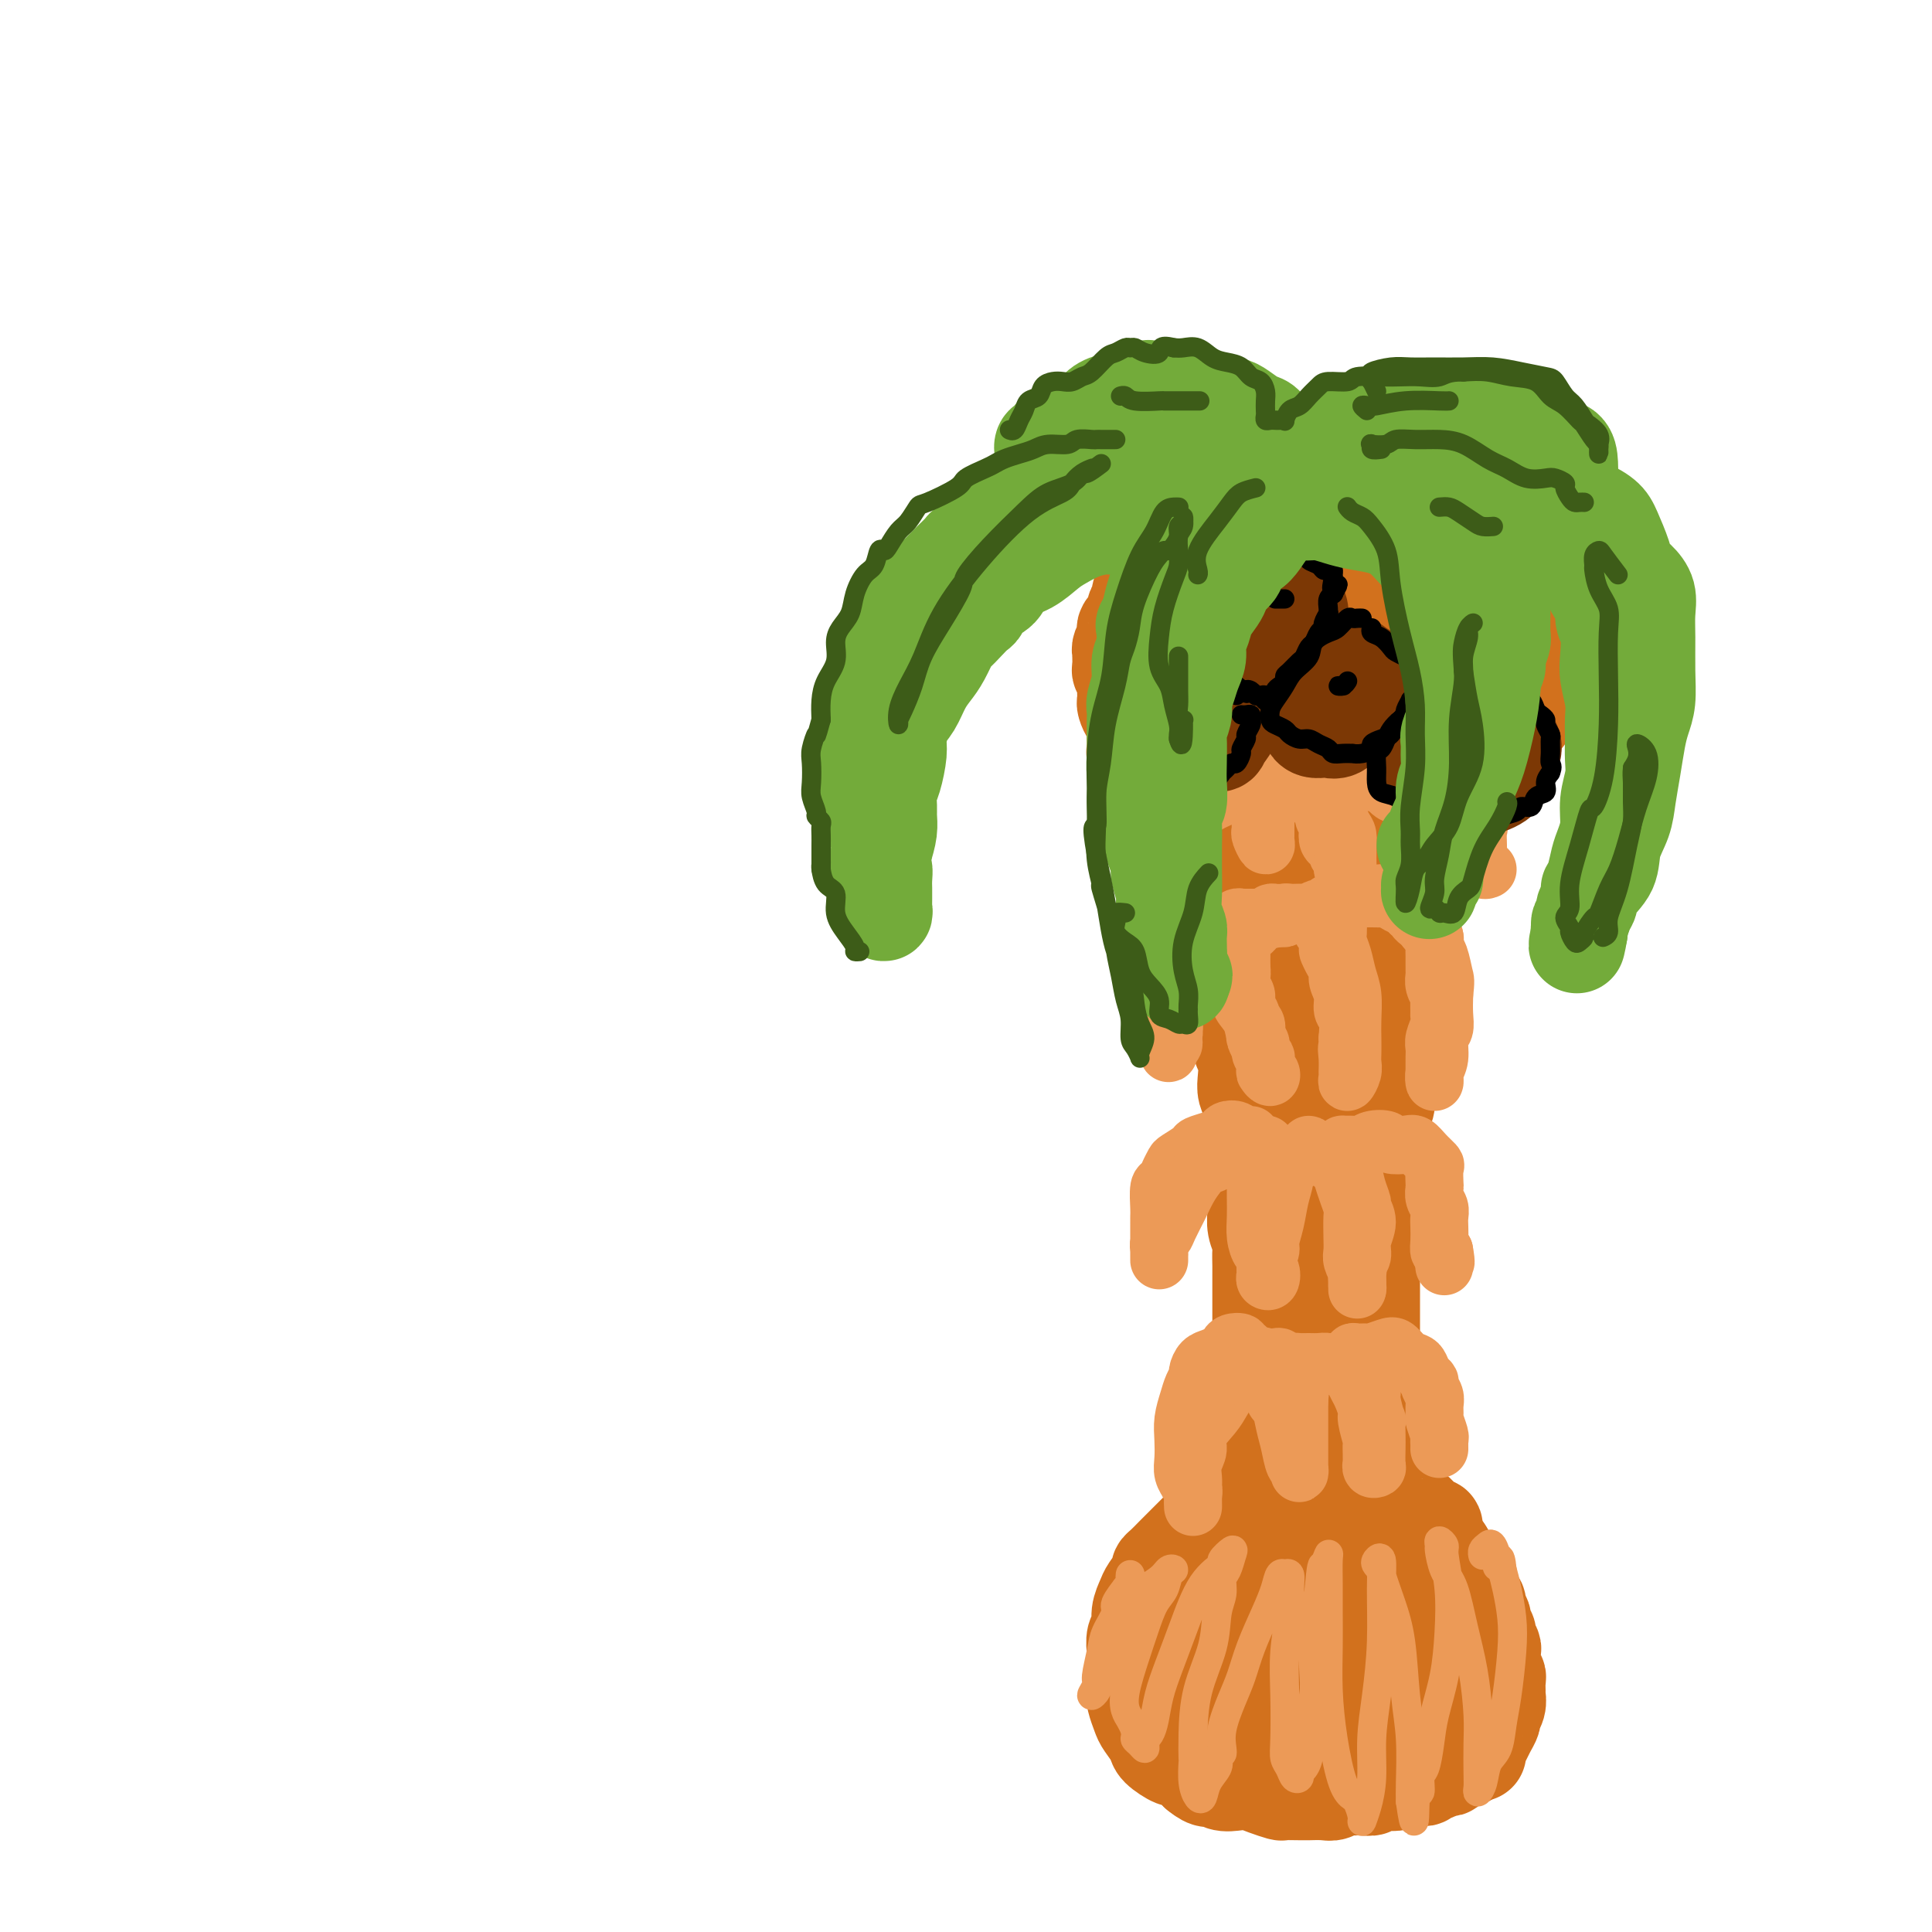 <svg viewBox='0 0 400 400' version='1.1' xmlns='http://www.w3.org/2000/svg' xmlns:xlink='http://www.w3.org/1999/xlink'><g fill='none' stroke='rgb(210,113,29)' stroke-width='20' stroke-linecap='round' stroke-linejoin='round'><path d='M260,307c-0.444,0.032 -0.888,0.064 -1,0c-0.112,-0.064 0.107,-0.225 0,0c-0.107,0.225 -0.540,0.834 -1,1c-0.460,0.166 -0.947,-0.112 -1,0c-0.053,0.112 0.330,0.614 0,1c-0.330,0.386 -1.372,0.654 -2,1c-0.628,0.346 -0.844,0.768 -1,1c-0.156,0.232 -0.254,0.274 -1,1c-0.746,0.726 -2.140,2.134 -3,3c-0.860,0.866 -1.187,1.188 -2,2c-0.813,0.812 -2.111,2.114 -3,3c-0.889,0.886 -1.369,1.358 -2,2c-0.631,0.642 -1.411,1.456 -2,2c-0.589,0.544 -0.985,0.820 -1,1c-0.015,0.180 0.351,0.265 0,1c-0.351,0.735 -1.418,2.121 -2,3c-0.582,0.879 -0.678,1.249 -1,2c-0.322,0.751 -0.871,1.881 -1,3c-0.129,1.119 0.162,2.227 0,3c-0.162,0.773 -0.775,1.209 -1,2c-0.225,0.791 -0.060,1.935 0,3c0.060,1.065 0.015,2.052 0,3c-0.015,0.948 -0.001,1.858 0,2c0.001,0.142 -0.012,-0.483 0,0c0.012,0.483 0.049,2.073 0,3c-0.049,0.927 -0.184,1.192 0,2c0.184,0.808 0.687,2.158 1,3c0.313,0.842 0.435,1.176 1,2c0.565,0.824 1.573,2.136 2,3c0.427,0.864 0.272,1.278 1,2c0.728,0.722 2.340,1.750 3,2c0.660,0.250 0.370,-0.279 1,0c0.630,0.279 2.180,1.365 3,2c0.820,0.635 0.910,0.817 1,1'/><path d='M248,367c2.453,2.023 2.585,1.081 3,1c0.415,-0.081 1.113,0.700 2,1c0.887,0.300 1.962,0.119 3,0c1.038,-0.119 2.039,-0.175 3,0c0.961,0.175 1.884,0.583 3,1c1.116,0.417 2.426,0.844 3,1c0.574,0.156 0.412,0.042 1,0c0.588,-0.042 1.925,-0.010 3,0c1.075,0.010 1.888,-0.001 2,0c0.112,0.001 -0.475,0.014 0,0c0.475,-0.014 2.014,-0.057 3,0c0.986,0.057 1.420,0.212 2,0c0.580,-0.212 1.306,-0.793 2,-1c0.694,-0.207 1.355,-0.041 2,0c0.645,0.041 1.272,-0.042 2,0c0.728,0.042 1.556,0.208 2,0c0.444,-0.208 0.504,-0.792 1,-1c0.496,-0.208 1.428,-0.042 2,0c0.572,0.042 0.783,-0.041 1,0c0.217,0.041 0.439,0.207 1,0c0.561,-0.207 1.460,-0.786 2,-1c0.540,-0.214 0.722,-0.061 1,0c0.278,0.061 0.652,0.031 1,0c0.348,-0.031 0.671,-0.065 1,0c0.329,0.065 0.665,0.227 1,0c0.335,-0.227 0.668,-0.845 1,-1c0.332,-0.155 0.663,0.151 1,0c0.337,-0.151 0.682,-0.759 1,-1c0.318,-0.241 0.611,-0.116 1,0c0.389,0.116 0.874,0.224 1,0c0.126,-0.224 -0.107,-0.778 0,-1c0.107,-0.222 0.553,-0.111 1,0'/><path d='M301,365c4.403,-1.168 1.912,-1.086 1,-1c-0.912,0.086 -0.244,0.178 0,0c0.244,-0.178 0.064,-0.625 0,-1c-0.064,-0.375 -0.013,-0.676 0,-1c0.013,-0.324 -0.010,-0.669 0,-1c0.010,-0.331 0.055,-0.647 0,-1c-0.055,-0.353 -0.210,-0.741 0,-1c0.210,-0.259 0.785,-0.388 1,-1c0.215,-0.612 0.072,-1.706 0,-2c-0.072,-0.294 -0.071,0.212 0,0c0.071,-0.212 0.212,-1.141 0,-2c-0.212,-0.859 -0.778,-1.649 -1,-2c-0.222,-0.351 -0.102,-0.264 0,-1c0.102,-0.736 0.186,-2.295 0,-3c-0.186,-0.705 -0.641,-0.555 -1,-1c-0.359,-0.445 -0.622,-1.485 -1,-2c-0.378,-0.515 -0.870,-0.505 -1,-1c-0.130,-0.495 0.102,-1.493 0,-2c-0.102,-0.507 -0.538,-0.521 -1,-1c-0.462,-0.479 -0.950,-1.423 -1,-2c-0.050,-0.577 0.337,-0.787 0,-1c-0.337,-0.213 -1.400,-0.428 -2,-1c-0.600,-0.572 -0.738,-1.501 -1,-2c-0.262,-0.499 -0.647,-0.567 -1,-1c-0.353,-0.433 -0.673,-1.229 -1,-2c-0.327,-0.771 -0.661,-1.516 -1,-2c-0.339,-0.484 -0.682,-0.707 -1,-1c-0.318,-0.293 -0.611,-0.656 -1,-1c-0.389,-0.344 -0.874,-0.670 -1,-1c-0.126,-0.330 0.107,-0.666 0,-1c-0.107,-0.334 -0.553,-0.667 -1,-1'/><path d='M287,325c-2.502,-3.450 -1.258,-0.573 -1,0c0.258,0.573 -0.470,-1.156 -1,-2c-0.530,-0.844 -0.863,-0.802 -1,-1c-0.137,-0.198 -0.078,-0.635 0,-1c0.078,-0.365 0.175,-0.657 0,-1c-0.175,-0.343 -0.620,-0.736 -1,-1c-0.380,-0.264 -0.693,-0.398 -1,-1c-0.307,-0.602 -0.607,-1.671 -1,-2c-0.393,-0.329 -0.877,0.081 -1,0c-0.123,-0.081 0.117,-0.652 0,-1c-0.117,-0.348 -0.590,-0.473 -1,-1c-0.410,-0.527 -0.756,-1.455 -1,-2c-0.244,-0.545 -0.384,-0.706 -1,-1c-0.616,-0.294 -1.707,-0.720 -2,-1c-0.293,-0.280 0.213,-0.415 0,-1c-0.213,-0.585 -1.144,-1.621 -2,-2c-0.856,-0.379 -1.637,-0.101 -2,0c-0.363,0.101 -0.307,0.026 -1,0c-0.693,-0.026 -2.136,-0.002 -3,0c-0.864,0.002 -1.149,-0.019 -2,0c-0.851,0.019 -2.268,0.076 -3,1c-0.732,0.924 -0.778,2.713 -1,4c-0.222,1.287 -0.619,2.071 -1,4c-0.381,1.929 -0.745,5.003 -1,8c-0.255,2.997 -0.400,5.916 0,9c0.400,3.084 1.345,6.331 2,9c0.655,2.669 1.021,4.759 2,7c0.979,2.241 2.572,4.632 4,6c1.428,1.368 2.692,1.715 4,2c1.308,0.285 2.659,0.510 4,0c1.341,-0.510 2.670,-1.755 4,-3'/><path d='M279,354c1.618,-1.295 1.664,-3.031 2,-5c0.336,-1.969 0.961,-4.169 1,-6c0.039,-1.831 -0.510,-3.294 -1,-5c-0.490,-1.706 -0.922,-3.657 -2,-6c-1.078,-2.343 -2.802,-5.079 -5,-7c-2.198,-1.921 -4.870,-3.027 -7,-4c-2.130,-0.973 -3.717,-1.813 -6,-1c-2.283,0.813 -5.263,3.278 -7,6c-1.737,2.722 -2.232,5.700 -3,9c-0.768,3.300 -1.808,6.923 -2,10c-0.192,3.077 0.466,5.608 2,8c1.534,2.392 3.944,4.646 6,6c2.056,1.354 3.757,1.808 6,2c2.243,0.192 5.027,0.122 7,-1c1.973,-1.122 3.136,-3.297 4,-5c0.864,-1.703 1.429,-2.935 2,-5c0.571,-2.065 1.148,-4.961 1,-7c-0.148,-2.039 -1.020,-3.219 -2,-5c-0.980,-1.781 -2.067,-4.164 -4,-6c-1.933,-1.836 -4.713,-3.127 -7,-3c-2.287,0.127 -4.080,1.672 -6,4c-1.920,2.328 -3.966,5.438 -5,8c-1.034,2.562 -1.057,4.577 -1,7c0.057,2.423 0.194,5.254 1,7c0.806,1.746 2.282,2.408 4,3c1.718,0.592 3.679,1.113 6,1c2.321,-0.113 5.003,-0.859 7,-2c1.997,-1.141 3.308,-2.677 5,-4c1.692,-1.323 3.763,-2.433 5,-4c1.237,-1.567 1.639,-3.591 2,-5c0.361,-1.409 0.680,-2.205 1,-3'/><path d='M283,341c0.070,-1.277 -1.254,-0.469 -2,1c-0.746,1.469 -0.912,3.599 -1,5c-0.088,1.401 -0.097,2.074 0,3c0.097,0.926 0.302,2.104 1,3c0.698,0.896 1.890,1.508 3,2c1.110,0.492 2.137,0.864 3,1c0.863,0.136 1.563,0.037 2,0c0.437,-0.037 0.612,-0.011 1,0c0.388,0.011 0.988,0.007 1,0c0.012,-0.007 -0.565,-0.017 -1,0c-0.435,0.017 -0.728,0.060 -1,0c-0.272,-0.060 -0.525,-0.223 -1,0c-0.475,0.223 -1.174,0.833 -2,1c-0.826,0.167 -1.779,-0.110 -2,-1c-0.221,-0.890 0.290,-2.394 0,-4c-0.290,-1.606 -1.381,-3.314 -2,-5c-0.619,-1.686 -0.767,-3.352 -1,-4c-0.233,-0.648 -0.553,-0.280 -1,-1c-0.447,-0.720 -1.023,-2.527 -2,-4c-0.977,-1.473 -2.357,-2.612 -3,-4c-0.643,-1.388 -0.550,-3.026 -1,-4c-0.450,-0.974 -1.444,-1.284 -2,-2c-0.556,-0.716 -0.675,-1.838 -1,-3c-0.325,-1.162 -0.857,-2.363 -1,-3c-0.143,-0.637 0.101,-0.708 0,-1c-0.101,-0.292 -0.548,-0.803 -1,-1c-0.452,-0.197 -0.908,-0.080 -1,0c-0.092,0.080 0.182,0.125 0,0c-0.182,-0.125 -0.818,-0.418 -1,-1c-0.182,-0.582 0.091,-1.452 0,-2c-0.091,-0.548 -0.545,-0.774 -1,-1'/><path d='M266,316c-3.094,-6.295 -0.829,-1.532 0,0c0.829,1.532 0.221,-0.167 0,-1c-0.221,-0.833 -0.056,-0.800 0,-1c0.056,-0.200 0.004,-0.635 0,-1c-0.004,-0.365 0.039,-0.662 0,-1c-0.039,-0.338 -0.160,-0.718 0,-1c0.160,-0.282 0.602,-0.468 1,-1c0.398,-0.532 0.753,-1.410 1,-2c0.247,-0.590 0.385,-0.890 1,-1c0.615,-0.110 1.708,-0.029 2,0c0.292,0.029 -0.217,0.008 0,0c0.217,-0.008 1.161,-0.002 2,0c0.839,0.002 1.572,-0.001 2,0c0.428,0.001 0.552,0.004 1,0c0.448,-0.004 1.222,-0.016 2,0c0.778,0.016 1.560,0.060 2,0c0.440,-0.060 0.536,-0.225 1,0c0.464,0.225 1.294,0.838 2,1c0.706,0.162 1.287,-0.129 2,0c0.713,0.129 1.557,0.679 2,1c0.443,0.321 0.486,0.415 1,1c0.514,0.585 1.500,1.662 2,2c0.500,0.338 0.515,-0.063 1,0c0.485,0.063 1.440,0.590 2,1c0.560,0.410 0.724,0.704 1,1c0.276,0.296 0.665,0.594 1,1c0.335,0.406 0.614,0.921 1,1c0.386,0.079 0.877,-0.278 1,0c0.123,0.278 -0.121,1.190 0,2c0.121,0.810 0.606,1.517 1,2c0.394,0.483 0.697,0.741 1,1'/><path d='M299,321c1.111,1.640 0.889,1.740 1,2c0.111,0.260 0.555,0.681 1,1c0.445,0.319 0.893,0.537 1,1c0.107,0.463 -0.125,1.169 0,2c0.125,0.831 0.607,1.785 1,2c0.393,0.215 0.698,-0.308 1,0c0.302,0.308 0.602,1.448 1,2c0.398,0.552 0.895,0.515 1,1c0.105,0.485 -0.183,1.491 0,2c0.183,0.509 0.837,0.522 1,1c0.163,0.478 -0.167,1.423 0,2c0.167,0.577 0.830,0.787 1,1c0.170,0.213 -0.151,0.428 0,1c0.151,0.572 0.776,1.501 1,2c0.224,0.499 0.046,0.566 0,1c-0.046,0.434 0.040,1.233 0,2c-0.040,0.767 -0.207,1.500 0,2c0.207,0.500 0.789,0.767 1,1c0.211,0.233 0.053,0.434 0,1c-0.053,0.566 0.001,1.499 0,2c-0.001,0.501 -0.056,0.571 0,1c0.056,0.429 0.222,1.217 0,2c-0.222,0.783 -0.834,1.561 -1,2c-0.166,0.439 0.113,0.538 0,1c-0.113,0.462 -0.619,1.287 -1,2c-0.381,0.713 -0.638,1.315 -1,2c-0.362,0.685 -0.829,1.452 -1,2c-0.171,0.548 -0.046,0.878 0,1c0.046,0.122 0.013,0.035 0,0c-0.013,-0.035 -0.007,-0.017 0,0'/><path d='M255,321c0.311,-0.219 0.622,-0.438 1,-1c0.378,-0.562 0.823,-1.466 1,-2c0.177,-0.534 0.085,-0.697 0,-1c-0.085,-0.303 -0.163,-0.745 0,-1c0.163,-0.255 0.565,-0.322 1,-1c0.435,-0.678 0.901,-1.967 1,-3c0.099,-1.033 -0.170,-1.809 0,-3c0.170,-1.191 0.777,-2.796 1,-4c0.223,-1.204 0.060,-2.006 0,-3c-0.060,-0.994 -0.017,-2.181 0,-3c0.017,-0.819 0.008,-1.269 0,-2c-0.008,-0.731 -0.016,-1.743 0,-3c0.016,-1.257 0.057,-2.757 0,-4c-0.057,-1.243 -0.211,-2.228 0,-3c0.211,-0.772 0.789,-1.333 1,-2c0.211,-0.667 0.057,-1.442 0,-2c-0.057,-0.558 -0.015,-0.898 0,-2c0.015,-1.102 0.004,-2.966 0,-4c-0.004,-1.034 -0.001,-1.239 0,-2c0.001,-0.761 0.000,-2.079 0,-3c-0.000,-0.921 -0.000,-1.444 0,-2c0.000,-0.556 0.001,-1.145 0,-2c-0.001,-0.855 -0.004,-1.975 0,-3c0.004,-1.025 0.015,-1.955 0,-3c-0.015,-1.045 -0.057,-2.205 0,-3c0.057,-0.795 0.211,-1.226 0,-2c-0.211,-0.774 -0.789,-1.890 -1,-3c-0.211,-1.110 -0.057,-2.215 0,-3c0.057,-0.785 0.015,-1.250 0,-2c-0.015,-0.750 -0.004,-1.786 0,-3c0.004,-1.214 0.002,-2.607 0,-4'/><path d='M260,242c-0.228,-10.278 -0.797,-4.472 -1,-3c-0.203,1.472 -0.041,-1.389 0,-3c0.041,-1.611 -0.041,-1.972 0,-3c0.041,-1.028 0.203,-2.722 0,-4c-0.203,-1.278 -0.772,-2.141 -1,-3c-0.228,-0.859 -0.114,-1.716 0,-3c0.114,-1.284 0.227,-2.996 0,-4c-0.227,-1.004 -0.793,-1.302 -1,-2c-0.207,-0.698 -0.056,-1.797 0,-3c0.056,-1.203 0.016,-2.508 0,-4c-0.016,-1.492 -0.008,-3.169 0,-4c0.008,-0.831 0.016,-0.816 0,-1c-0.016,-0.184 -0.056,-0.566 0,-1c0.056,-0.434 0.207,-0.920 0,-2c-0.207,-1.080 -0.772,-2.753 -1,-4c-0.228,-1.247 -0.118,-2.067 0,-3c0.118,-0.933 0.243,-1.980 0,-3c-0.243,-1.020 -0.854,-2.013 -1,-3c-0.146,-0.987 0.172,-1.969 0,-3c-0.172,-1.031 -0.834,-2.110 -1,-3c-0.166,-0.890 0.166,-1.590 0,-3c-0.166,-1.410 -0.829,-3.530 -1,-5c-0.171,-1.470 0.150,-2.289 0,-3c-0.150,-0.711 -0.772,-1.314 -1,-2c-0.228,-0.686 -0.061,-1.454 0,-2c0.061,-0.546 0.018,-0.870 0,-1c-0.018,-0.130 -0.009,-0.065 0,0'/><path d='M288,328c0.000,0.447 0.001,0.894 0,1c-0.001,0.106 -0.003,-0.130 0,-1c0.003,-0.870 0.011,-2.375 0,-3c-0.011,-0.625 -0.041,-0.370 0,-1c0.041,-0.630 0.152,-2.143 0,-3c-0.152,-0.857 -0.566,-1.056 -1,-2c-0.434,-0.944 -0.887,-2.631 -1,-3c-0.113,-0.369 0.113,0.580 0,0c-0.113,-0.580 -0.566,-2.687 -1,-4c-0.434,-1.313 -0.848,-1.830 -1,-3c-0.152,-1.170 -0.041,-2.991 0,-4c0.041,-1.009 0.011,-1.205 0,-2c-0.011,-0.795 -0.003,-2.190 0,-3c0.003,-0.810 0.001,-1.036 0,-2c-0.001,-0.964 -0.000,-2.666 0,-4c0.000,-1.334 0.000,-2.300 0,-3c-0.000,-0.700 -0.000,-1.135 0,-2c0.000,-0.865 0.000,-2.161 0,-3c-0.000,-0.839 -0.000,-1.222 0,-2c0.000,-0.778 0.000,-1.952 0,-3c-0.000,-1.048 -0.000,-1.972 0,-3c0.000,-1.028 0.000,-2.162 0,-3c-0.000,-0.838 -0.000,-1.381 0,-2c0.000,-0.619 0.000,-1.316 0,-2c-0.000,-0.684 -0.000,-1.356 0,-2c0.000,-0.644 0.000,-1.260 0,-2c-0.000,-0.740 -0.000,-1.604 0,-2c0.000,-0.396 0.000,-0.323 0,-1c-0.000,-0.677 -0.000,-2.105 0,-3c0.000,-0.895 0.000,-1.256 0,-2c-0.000,-0.744 -0.000,-1.872 0,-3'/><path d='M284,256c0.016,-8.492 0.057,-3.221 0,-2c-0.057,1.221 -0.211,-1.608 0,-3c0.211,-1.392 0.789,-1.349 1,-2c0.211,-0.651 0.055,-1.997 0,-3c-0.055,-1.003 -0.011,-1.662 0,-2c0.011,-0.338 -0.012,-0.354 0,-1c0.012,-0.646 0.060,-1.920 0,-3c-0.060,-1.080 -0.226,-1.965 0,-3c0.226,-1.035 0.846,-2.219 1,-3c0.154,-0.781 -0.156,-1.158 0,-2c0.156,-0.842 0.778,-2.149 1,-3c0.222,-0.851 0.046,-1.247 0,-2c-0.046,-0.753 0.040,-1.863 0,-3c-0.040,-1.137 -0.207,-2.301 0,-3c0.207,-0.699 0.786,-0.935 1,-2c0.214,-1.065 0.061,-2.960 0,-4c-0.061,-1.040 -0.031,-1.225 0,-2c0.031,-0.775 0.061,-2.141 0,-3c-0.061,-0.859 -0.214,-1.212 0,-2c0.214,-0.788 0.793,-2.011 1,-3c0.207,-0.989 0.041,-1.746 0,-3c-0.041,-1.254 0.044,-3.007 0,-4c-0.044,-0.993 -0.218,-1.228 0,-2c0.218,-0.772 0.828,-2.080 1,-3c0.172,-0.920 -0.094,-1.450 0,-2c0.094,-0.550 0.547,-1.120 1,-2c0.453,-0.880 0.905,-2.069 1,-3c0.095,-0.931 -0.168,-1.603 0,-2c0.168,-0.397 0.767,-0.519 1,-1c0.233,-0.481 0.101,-1.322 0,-2c-0.101,-0.678 -0.172,-1.194 0,-2c0.172,-0.806 0.586,-1.903 1,-3'/><path d='M294,176c1.708,-12.516 0.980,-3.805 1,-1c0.020,2.805 0.790,-0.295 1,-2c0.210,-1.705 -0.140,-2.016 0,-2c0.140,0.016 0.769,0.358 1,0c0.231,-0.358 0.062,-1.416 0,-2c-0.062,-0.584 -0.018,-0.696 0,-1c0.018,-0.304 0.009,-0.802 0,-1c-0.009,-0.198 -0.017,-0.095 0,0c0.017,0.095 0.061,0.184 0,0c-0.061,-0.184 -0.227,-0.641 0,-1c0.227,-0.359 0.846,-0.622 1,-1c0.154,-0.378 -0.156,-0.872 0,-1c0.156,-0.128 0.777,0.110 1,0c0.223,-0.110 0.049,-0.569 0,-1c-0.049,-0.431 0.028,-0.834 0,-1c-0.028,-0.166 -0.162,-0.096 0,0c0.162,0.096 0.621,0.219 1,0c0.379,-0.219 0.679,-0.780 1,-1c0.321,-0.220 0.663,-0.100 1,0c0.337,0.100 0.668,0.181 1,0c0.332,-0.181 0.666,-0.623 1,-1c0.334,-0.377 0.667,-0.688 1,-1'/><path d='M305,159c1.433,-1.323 1.015,-1.132 1,-1c-0.015,0.132 0.373,0.204 1,0c0.627,-0.204 1.491,-0.685 2,-1c0.509,-0.315 0.661,-0.466 1,-1c0.339,-0.534 0.864,-1.452 1,-2c0.136,-0.548 -0.117,-0.725 0,-1c0.117,-0.275 0.605,-0.647 1,-1c0.395,-0.353 0.698,-0.685 1,-1c0.302,-0.315 0.602,-0.613 1,-1c0.398,-0.387 0.895,-0.865 1,-1c0.105,-0.135 -0.183,0.071 0,0c0.183,-0.071 0.838,-0.418 1,-1c0.162,-0.582 -0.168,-1.398 0,-2c0.168,-0.602 0.833,-0.992 1,-1c0.167,-0.008 -0.166,0.364 0,0c0.166,-0.364 0.829,-1.463 1,-2c0.171,-0.537 -0.150,-0.510 0,-1c0.150,-0.490 0.772,-1.496 1,-2c0.228,-0.504 0.061,-0.506 0,-1c-0.061,-0.494 -0.016,-1.481 0,-2c0.016,-0.519 0.004,-0.572 0,-1c-0.004,-0.428 -0.001,-1.232 0,-2c0.001,-0.768 0.000,-1.501 0,-2c-0.000,-0.499 -0.000,-0.763 0,-1c0.000,-0.237 0.000,-0.448 0,-1c-0.000,-0.552 -0.000,-1.444 0,-2c0.000,-0.556 0.000,-0.776 0,-1c-0.000,-0.224 -0.000,-0.452 0,-1c0.000,-0.548 0.000,-1.417 0,-2c-0.000,-0.583 -0.000,-0.881 0,-1c0.000,-0.119 0.000,-0.060 0,0'/><path d='M319,123c0.155,-3.520 0.041,-2.319 0,-2c-0.041,0.319 -0.011,-0.243 0,-1c0.011,-0.757 0.003,-1.708 0,-2c-0.003,-0.292 -0.002,0.076 0,0c0.002,-0.076 0.004,-0.595 0,-1c-0.004,-0.405 -0.014,-0.697 0,-1c0.014,-0.303 0.053,-0.617 0,-1c-0.053,-0.383 -0.196,-0.835 0,-1c0.196,-0.165 0.733,-0.044 1,0c0.267,0.044 0.264,0.012 0,0c-0.264,-0.012 -0.790,-0.003 -1,0c-0.210,0.003 -0.105,0.002 0,0'/><path d='M255,170c0.121,0.423 0.243,0.845 0,1c-0.243,0.155 -0.850,0.042 -1,0c-0.150,-0.042 0.156,-0.015 0,0c-0.156,0.015 -0.773,0.016 -1,0c-0.227,-0.016 -0.065,-0.051 0,0c0.065,0.051 0.031,0.187 0,0c-0.031,-0.187 -0.060,-0.698 0,-1c0.060,-0.302 0.208,-0.395 0,-1c-0.208,-0.605 -0.773,-1.720 -1,-2c-0.227,-0.280 -0.116,0.276 0,0c0.116,-0.276 0.239,-1.384 0,-2c-0.239,-0.616 -0.838,-0.739 -1,-1c-0.162,-0.261 0.115,-0.658 0,-1c-0.115,-0.342 -0.622,-0.627 -1,-1c-0.378,-0.373 -0.626,-0.832 -1,-1c-0.374,-0.168 -0.873,-0.045 -1,0c-0.127,0.045 0.120,0.012 0,0c-0.120,-0.012 -0.606,-0.003 -1,0c-0.394,0.003 -0.697,0.001 -1,0c-0.303,-0.001 -0.605,0.001 -1,0c-0.395,-0.001 -0.884,-0.004 -1,0c-0.116,0.004 0.140,0.015 0,0c-0.140,-0.015 -0.677,-0.056 -1,0c-0.323,0.056 -0.433,0.207 -1,0c-0.567,-0.207 -1.591,-0.774 -2,-1c-0.409,-0.226 -0.205,-0.113 0,0'/><path d='M240,160c-1.570,-0.089 -0.994,0.188 -1,0c-0.006,-0.188 -0.594,-0.842 -1,-1c-0.406,-0.158 -0.631,0.180 -1,0c-0.369,-0.180 -0.884,-0.879 -1,-1c-0.116,-0.121 0.165,0.335 0,0c-0.165,-0.335 -0.775,-1.459 -1,-2c-0.225,-0.541 -0.063,-0.497 0,-1c0.063,-0.503 0.027,-1.553 0,-2c-0.027,-0.447 -0.046,-0.290 0,-1c0.046,-0.710 0.156,-2.287 0,-3c-0.156,-0.713 -0.578,-0.562 -1,-1c-0.422,-0.438 -0.844,-1.465 -1,-2c-0.156,-0.535 -0.046,-0.577 0,-1c0.046,-0.423 0.026,-1.226 0,-2c-0.026,-0.774 -0.060,-1.521 0,-2c0.060,-0.479 0.212,-0.692 0,-1c-0.212,-0.308 -0.790,-0.711 -1,-1c-0.210,-0.289 -0.053,-0.462 0,-1c0.053,-0.538 0.000,-1.439 0,-2c-0.000,-0.561 0.052,-0.780 0,-1c-0.052,-0.220 -0.207,-0.439 0,-1c0.207,-0.561 0.778,-1.464 1,-2c0.222,-0.536 0.097,-0.706 0,-1c-0.097,-0.294 -0.166,-0.712 0,-1c0.166,-0.288 0.565,-0.445 1,-1c0.435,-0.555 0.904,-1.507 1,-2c0.096,-0.493 -0.181,-0.527 0,-1c0.181,-0.473 0.822,-1.384 1,-2c0.178,-0.616 -0.106,-0.935 0,-1c0.106,-0.065 0.602,0.124 1,0c0.398,-0.124 0.699,-0.562 1,-1'/><path d='M238,122c0.946,-2.327 0.310,-1.144 0,-1c-0.310,0.144 -0.294,-0.750 0,-1c0.294,-0.250 0.866,0.144 1,0c0.134,-0.144 -0.169,-0.826 0,-1c0.169,-0.174 0.811,0.161 1,0c0.189,-0.161 -0.076,-0.816 0,-1c0.076,-0.184 0.491,0.104 1,0c0.509,-0.104 1.111,-0.601 2,-1c0.889,-0.399 2.065,-0.699 3,-1c0.935,-0.301 1.629,-0.602 3,-1c1.371,-0.398 3.419,-0.891 5,-1c1.581,-0.109 2.696,0.167 4,0c1.304,-0.167 2.797,-0.777 4,-1c1.203,-0.223 2.114,-0.060 3,0c0.886,0.060 1.746,0.015 3,0c1.254,-0.015 2.901,-0.000 4,0c1.099,0.000 1.649,-0.014 3,0c1.351,0.014 3.503,0.056 5,0c1.497,-0.056 2.341,-0.211 3,0c0.659,0.211 1.135,0.789 2,1c0.865,0.211 2.118,0.057 3,0c0.882,-0.057 1.391,-0.015 2,0c0.609,0.015 1.318,0.004 2,0c0.682,-0.004 1.338,-0.001 2,0c0.662,0.001 1.332,-0.001 2,0c0.668,0.001 1.334,0.006 2,0c0.666,-0.006 1.330,-0.024 2,0c0.670,0.024 1.344,0.089 2,0c0.656,-0.089 1.292,-0.332 2,0c0.708,0.332 1.488,1.238 2,2c0.512,0.762 0.756,1.381 1,2'/><path d='M307,118c0.585,0.563 0.548,-0.031 1,0c0.452,0.031 1.391,0.686 2,1c0.609,0.314 0.886,0.288 1,0c0.114,-0.288 0.066,-0.837 0,-1c-0.066,-0.163 -0.150,0.062 0,0c0.150,-0.062 0.534,-0.410 0,-1c-0.534,-0.590 -1.986,-1.423 -3,-2c-1.014,-0.577 -1.591,-0.897 -2,-1c-0.409,-0.103 -0.652,0.010 -2,0c-1.348,-0.010 -3.802,-0.142 -7,0c-3.198,0.142 -7.140,0.559 -11,2c-3.860,1.441 -7.639,3.907 -11,6c-3.361,2.093 -6.303,3.813 -9,6c-2.697,2.187 -5.147,4.840 -7,7c-1.853,2.160 -3.108,3.828 -4,6c-0.892,2.172 -1.421,4.848 -1,7c0.421,2.152 1.794,3.780 4,6c2.206,2.220 5.247,5.032 8,7c2.753,1.968 5.218,3.090 7,4c1.782,0.910 2.881,1.606 4,1c1.119,-0.606 2.258,-2.515 3,-4c0.742,-1.485 1.087,-2.544 1,-4c-0.087,-1.456 -0.606,-3.307 -1,-5c-0.394,-1.693 -0.661,-3.227 -2,-5c-1.339,-1.773 -3.749,-3.785 -6,-6c-2.251,-2.215 -4.344,-4.635 -7,-6c-2.656,-1.365 -5.877,-1.676 -8,-1c-2.123,0.676 -3.149,2.339 -4,4c-0.851,1.661 -1.527,3.322 -2,5c-0.473,1.678 -0.743,3.375 -1,5c-0.257,1.625 -0.502,3.179 0,4c0.502,0.821 1.751,0.911 3,1'/><path d='M253,154c0.821,0.750 1.373,0.124 2,-1c0.627,-1.124 1.330,-2.747 2,-4c0.670,-1.253 1.307,-2.136 2,-4c0.693,-1.864 1.443,-4.708 2,-7c0.557,-2.292 0.922,-4.030 1,-5c0.078,-0.970 -0.130,-1.170 -1,-2c-0.870,-0.830 -2.403,-2.291 -4,-3c-1.597,-0.709 -3.258,-0.668 -5,0c-1.742,0.668 -3.566,1.961 -5,4c-1.434,2.039 -2.478,4.822 -3,7c-0.522,2.178 -0.521,3.750 0,6c0.521,2.250 1.563,5.178 3,7c1.437,1.822 3.268,2.539 6,3c2.732,0.461 6.365,0.667 10,0c3.635,-0.667 7.271,-2.207 10,-4c2.729,-1.793 4.549,-3.840 7,-6c2.451,-2.160 5.533,-4.433 8,-7c2.467,-2.567 4.320,-5.429 5,-7c0.680,-1.571 0.189,-1.851 0,-2c-0.189,-0.149 -0.074,-0.167 -1,0c-0.926,0.167 -2.891,0.517 -5,1c-2.109,0.483 -4.362,1.097 -7,2c-2.638,0.903 -5.661,2.095 -8,3c-2.339,0.905 -3.994,1.524 -5,3c-1.006,1.476 -1.363,3.808 -1,6c0.363,2.192 1.446,4.244 3,5c1.554,0.756 3.578,0.214 6,0c2.422,-0.214 5.240,-0.102 8,-1c2.760,-0.898 5.461,-2.808 8,-5c2.539,-2.192 4.914,-4.667 7,-7c2.086,-2.333 3.882,-4.524 5,-6c1.118,-1.476 1.559,-2.238 2,-3'/><path d='M305,127c3.065,-3.787 -0.272,-2.755 -2,-2c-1.728,0.755 -1.847,1.231 -3,2c-1.153,0.769 -3.340,1.830 -5,4c-1.660,2.170 -2.794,5.450 -4,8c-1.206,2.550 -2.483,4.370 -3,6c-0.517,1.630 -0.275,3.070 1,4c1.275,0.930 3.584,1.351 6,1c2.416,-0.351 4.941,-1.473 7,-3c2.059,-1.527 3.652,-3.458 5,-5c1.348,-1.542 2.450,-2.696 3,-4c0.550,-1.304 0.549,-2.758 0,-4c-0.549,-1.242 -1.645,-2.272 -3,-3c-1.355,-0.728 -2.968,-1.153 -5,-1c-2.032,0.153 -4.482,0.886 -7,3c-2.518,2.114 -5.104,5.610 -8,10c-2.896,4.390 -6.101,9.675 -9,15c-2.899,5.325 -5.492,10.691 -7,16c-1.508,5.309 -1.931,10.563 -2,14c-0.069,3.437 0.216,5.059 1,6c0.784,0.941 2.065,1.201 3,1c0.935,-0.201 1.522,-0.863 2,-2c0.478,-1.137 0.847,-2.750 1,-5c0.153,-2.250 0.091,-5.136 0,-8c-0.091,-2.864 -0.210,-5.706 0,-8c0.210,-2.294 0.748,-4.038 1,-5c0.252,-0.962 0.219,-1.140 0,-1c-0.219,0.140 -0.622,0.599 -1,1c-0.378,0.401 -0.731,0.743 -1,2c-0.269,1.257 -0.454,3.430 -1,6c-0.546,2.570 -1.455,5.538 -2,9c-0.545,3.462 -0.727,7.418 -1,12c-0.273,4.582 -0.636,9.791 -1,15'/><path d='M270,211c-1.190,9.411 -0.667,10.938 0,14c0.667,3.062 1.476,7.661 2,11c0.524,3.339 0.764,5.420 1,8c0.236,2.580 0.469,5.659 0,8c-0.469,2.341 -1.640,3.942 -2,5c-0.360,1.058 0.092,1.572 0,2c-0.092,0.428 -0.728,0.771 -1,0c-0.272,-0.771 -0.179,-2.654 0,-5c0.179,-2.346 0.443,-5.154 1,-9c0.557,-3.846 1.407,-8.729 2,-13c0.593,-4.271 0.929,-7.929 2,-13c1.071,-5.071 2.877,-11.557 4,-17c1.123,-5.443 1.563,-9.845 2,-13c0.437,-3.155 0.872,-5.062 1,-5c0.128,0.062 -0.050,2.094 0,3c0.050,0.906 0.330,0.687 0,2c-0.330,1.313 -1.269,4.158 -2,8c-0.731,3.842 -1.255,8.681 -2,14c-0.745,5.319 -1.713,11.118 -3,19c-1.287,7.882 -2.895,17.849 -4,27c-1.105,9.151 -1.708,17.488 -2,24c-0.292,6.512 -0.274,11.201 0,15c0.274,3.799 0.803,6.708 1,9c0.197,2.292 0.063,3.967 0,5c-0.063,1.033 -0.055,1.424 0,2c0.055,0.576 0.156,1.337 0,2c-0.156,0.663 -0.569,1.230 -1,1c-0.431,-0.230 -0.881,-1.255 -1,-3c-0.119,-1.745 0.092,-4.210 0,-8c-0.092,-3.790 -0.486,-8.905 0,-13c0.486,-4.095 1.853,-7.170 3,-12c1.147,-4.830 2.073,-11.415 3,-18'/><path d='M274,261c1.738,-8.608 3.082,-15.127 4,-22c0.918,-6.873 1.411,-14.100 2,-20c0.589,-5.900 1.276,-10.472 2,-15c0.724,-4.528 1.486,-9.013 2,-13c0.514,-3.987 0.782,-7.475 1,-11c0.218,-3.525 0.387,-7.087 1,-10c0.613,-2.913 1.668,-5.177 2,-8c0.332,-2.823 -0.061,-6.206 0,-8c0.061,-1.794 0.577,-2.000 1,-3c0.423,-1.000 0.753,-2.796 1,-4c0.247,-1.204 0.410,-1.817 1,-3c0.590,-1.183 1.609,-2.936 2,-4c0.391,-1.064 0.156,-1.439 0,-2c-0.156,-0.561 -0.234,-1.308 0,-2c0.234,-0.692 0.780,-1.330 1,-2c0.220,-0.670 0.116,-1.371 0,-2c-0.116,-0.629 -0.242,-1.185 0,-2c0.242,-0.815 0.852,-1.888 1,-3c0.148,-1.112 -0.164,-2.263 0,-3c0.164,-0.737 0.806,-1.059 1,-1c0.194,0.059 -0.060,0.499 0,0c0.060,-0.499 0.435,-1.939 1,-3c0.565,-1.061 1.322,-1.745 2,-2c0.678,-0.255 1.279,-0.082 2,0c0.721,0.082 1.563,0.075 2,0c0.437,-0.075 0.471,-0.216 1,0c0.529,0.216 1.554,0.790 2,1c0.446,0.210 0.312,0.057 1,0c0.688,-0.057 2.196,-0.016 3,0c0.804,0.016 0.902,0.008 1,0'/><path d='M311,119c1.857,0.095 0.500,-0.167 0,0c-0.500,0.167 -0.143,0.762 0,1c0.143,0.238 0.071,0.119 0,0'/></g>
<g fill='none' stroke='rgb(236,154,87)' stroke-width='12' stroke-linecap='round' stroke-linejoin='round'><path d='M257,193c0.000,-0.098 0.000,-0.196 0,0c-0.000,0.196 -0.000,0.685 0,1c0.000,0.315 0.000,0.454 0,1c-0.000,0.546 -0.001,1.497 0,2c0.001,0.503 0.004,0.557 0,1c-0.004,0.443 -0.016,1.273 0,2c0.016,0.727 0.061,1.350 0,2c-0.061,0.650 -0.228,1.326 0,2c0.228,0.674 0.849,1.345 1,2c0.151,0.655 -0.170,1.292 0,2c0.170,0.708 0.829,1.485 1,2c0.171,0.515 -0.146,0.767 0,1c0.146,0.233 0.756,0.447 1,1c0.244,0.553 0.122,1.445 0,2c-0.122,0.555 -0.243,0.774 0,1c0.243,0.226 0.850,0.459 1,1c0.150,0.541 -0.157,1.389 0,2c0.157,0.611 0.778,0.986 1,1c0.222,0.014 0.047,-0.331 0,0c-0.047,0.331 0.036,1.340 0,2c-0.036,0.660 -0.192,0.973 0,1c0.192,0.027 0.731,-0.231 1,0c0.269,0.231 0.269,0.949 0,1c-0.269,0.051 -0.807,-0.567 -1,-1c-0.193,-0.433 -0.041,-0.680 0,-1c0.041,-0.320 -0.029,-0.711 0,-1c0.029,-0.289 0.158,-0.476 0,-1c-0.158,-0.524 -0.603,-1.386 -1,-2c-0.397,-0.614 -0.746,-0.979 -1,-2c-0.254,-1.021 -0.415,-2.698 -1,-4c-0.585,-1.302 -1.596,-2.229 -2,-3c-0.404,-0.771 -0.202,-1.385 0,-2'/><path d='M257,206c-0.774,-3.146 -0.208,-3.511 0,-4c0.208,-0.489 0.059,-1.102 0,-2c-0.059,-0.898 -0.027,-2.082 0,-3c0.027,-0.918 0.049,-1.569 0,-2c-0.049,-0.431 -0.168,-0.640 0,-1c0.168,-0.360 0.622,-0.870 1,-1c0.378,-0.130 0.679,0.119 1,0c0.321,-0.119 0.663,-0.606 1,-1c0.337,-0.394 0.668,-0.694 1,-1c0.332,-0.306 0.666,-0.618 1,-1c0.334,-0.382 0.668,-0.834 1,-1c0.332,-0.166 0.661,-0.044 1,0c0.339,0.044 0.686,0.012 1,0c0.314,-0.012 0.595,-0.003 1,0c0.405,0.003 0.936,0.001 1,0c0.064,-0.001 -0.337,-0.001 0,0c0.337,0.001 1.414,0.004 2,0c0.586,-0.004 0.682,-0.014 1,0c0.318,0.014 0.859,0.050 1,0c0.141,-0.050 -0.116,-0.188 0,0c0.116,0.188 0.606,0.702 1,1c0.394,0.298 0.693,0.379 1,1c0.307,0.621 0.621,1.780 1,2c0.379,0.220 0.824,-0.499 1,0c0.176,0.499 0.085,2.216 0,3c-0.085,0.784 -0.162,0.635 0,1c0.162,0.365 0.564,1.242 1,2c0.436,0.758 0.905,1.395 1,2c0.095,0.605 -0.185,1.179 0,2c0.185,0.821 0.833,1.890 1,3c0.167,1.110 -0.147,2.260 0,3c0.147,0.740 0.756,1.068 1,2c0.244,0.932 0.122,2.466 0,4'/><path d='M279,215c1.083,4.245 0.289,2.358 0,2c-0.289,-0.358 -0.074,0.812 0,2c0.074,1.188 0.006,2.393 0,3c-0.006,0.607 0.051,0.616 0,1c-0.051,0.384 -0.210,1.142 0,1c0.210,-0.142 0.788,-1.184 1,-2c0.212,-0.816 0.058,-1.408 0,-2c-0.058,-0.592 -0.018,-1.186 0,-2c0.018,-0.814 0.016,-1.849 0,-3c-0.016,-1.151 -0.047,-2.420 0,-4c0.047,-1.580 0.170,-3.473 0,-5c-0.170,-1.527 -0.634,-2.688 -1,-4c-0.366,-1.312 -0.634,-2.775 -1,-4c-0.366,-1.225 -0.831,-2.212 -1,-3c-0.169,-0.788 -0.042,-1.377 0,-2c0.042,-0.623 0.000,-1.281 0,-2c-0.000,-0.719 0.042,-1.499 0,-2c-0.042,-0.501 -0.167,-0.723 0,-1c0.167,-0.277 0.626,-0.610 1,-1c0.374,-0.390 0.661,-0.837 1,-1c0.339,-0.163 0.728,-0.044 1,0c0.272,0.044 0.426,0.011 1,0c0.574,-0.011 1.567,0.000 2,0c0.433,-0.000 0.305,-0.011 1,0c0.695,0.011 2.214,0.044 3,0c0.786,-0.044 0.840,-0.167 1,0c0.160,0.167 0.428,0.622 1,1c0.572,0.378 1.449,0.679 2,1c0.551,0.321 0.775,0.660 1,1'/><path d='M292,189c1.013,0.416 1.045,-0.043 1,0c-0.045,0.043 -0.166,0.588 0,1c0.166,0.412 0.619,0.691 1,1c0.381,0.309 0.691,0.648 1,1c0.309,0.352 0.619,0.718 1,1c0.381,0.282 0.834,0.480 1,1c0.166,0.520 0.043,1.360 0,2c-0.043,0.640 -0.008,1.079 0,2c0.008,0.921 -0.012,2.324 0,3c0.012,0.676 0.056,0.623 0,1c-0.056,0.377 -0.211,1.182 0,2c0.211,0.818 0.790,1.650 1,2c0.210,0.350 0.053,0.219 0,1c-0.053,0.781 -0.000,2.475 0,3c0.000,0.525 -0.053,-0.117 0,0c0.053,0.117 0.210,0.995 0,2c-0.210,1.005 -0.788,2.138 -1,3c-0.212,0.862 -0.056,1.451 0,2c0.056,0.549 0.014,1.056 0,2c-0.014,0.944 0.000,2.326 0,3c-0.000,0.674 -0.015,0.640 0,1c0.015,0.360 0.060,1.114 0,1c-0.060,-0.114 -0.226,-1.096 0,-2c0.226,-0.904 0.845,-1.728 1,-3c0.155,-1.272 -0.154,-2.990 0,-4c0.154,-1.010 0.772,-1.310 1,-2c0.228,-0.690 0.065,-1.768 0,-3c-0.065,-1.232 -0.033,-2.616 0,-4'/><path d='M299,206c0.353,-3.163 0.235,-3.071 0,-4c-0.235,-0.929 -0.588,-2.878 -1,-4c-0.412,-1.122 -0.884,-1.418 -1,-2c-0.116,-0.582 0.123,-1.451 0,-2c-0.123,-0.549 -0.607,-0.778 -1,-1c-0.393,-0.222 -0.696,-0.437 -1,-1c-0.304,-0.563 -0.609,-1.474 -1,-2c-0.391,-0.526 -0.868,-0.665 -1,-1c-0.132,-0.335 0.082,-0.864 0,-1c-0.082,-0.136 -0.460,0.121 -1,0c-0.540,-0.121 -1.242,-0.621 -2,-1c-0.758,-0.379 -1.573,-0.637 -2,-1c-0.427,-0.363 -0.466,-0.830 -1,-1c-0.534,-0.170 -1.561,-0.043 -2,0c-0.439,0.043 -0.289,0.001 -1,0c-0.711,-0.001 -2.285,0.038 -3,0c-0.715,-0.038 -0.573,-0.155 -1,0c-0.427,0.155 -1.424,0.581 -2,1c-0.576,0.419 -0.730,0.829 -1,1c-0.270,0.171 -0.654,0.102 -1,0c-0.346,-0.102 -0.652,-0.238 -1,0c-0.348,0.238 -0.737,0.848 -1,1c-0.263,0.152 -0.398,-0.156 -1,0c-0.602,0.156 -1.670,0.774 -2,1c-0.330,0.226 0.079,0.060 0,0c-0.079,-0.060 -0.647,-0.012 -1,0c-0.353,0.012 -0.489,-0.011 -1,0c-0.511,0.011 -1.395,0.054 -2,0c-0.605,-0.054 -0.932,-0.207 -1,0c-0.068,0.207 0.123,0.773 0,1c-0.123,0.227 -0.562,0.113 -1,0'/><path d='M265,190c-3.582,0.774 -1.537,0.207 -1,0c0.537,-0.207 -0.433,-0.056 -1,0c-0.567,0.056 -0.729,0.015 -1,0c-0.271,-0.015 -0.651,-0.004 -1,0c-0.349,0.004 -0.667,0.001 -1,0c-0.333,-0.001 -0.681,-0.001 -1,0c-0.319,0.001 -0.610,0.004 -1,0c-0.390,-0.004 -0.878,-0.016 -1,0c-0.122,0.016 0.122,0.060 0,0c-0.122,-0.060 -0.610,-0.222 -1,0c-0.390,0.222 -0.682,0.829 -1,1c-0.318,0.171 -0.663,-0.095 -1,0c-0.337,0.095 -0.667,0.550 -1,1c-0.333,0.450 -0.667,0.894 -1,1c-0.333,0.106 -0.663,-0.127 -1,0c-0.337,0.127 -0.682,0.616 -1,1c-0.318,0.384 -0.610,0.665 -1,1c-0.390,0.335 -0.878,0.724 -1,1c-0.122,0.276 0.121,0.440 0,1c-0.121,0.560 -0.607,1.516 -1,2c-0.393,0.484 -0.694,0.496 -1,1c-0.306,0.504 -0.617,1.500 -1,2c-0.383,0.500 -0.838,0.504 -1,1c-0.162,0.496 -0.029,1.484 0,2c0.029,0.516 -0.045,0.561 0,1c0.045,0.439 0.208,1.272 0,2c-0.208,0.728 -0.787,1.350 -1,2c-0.213,0.650 -0.061,1.329 0,2c0.061,0.671 0.030,1.336 0,2'/><path d='M243,214c-0.713,3.201 0.004,2.204 0,2c-0.004,-0.204 -0.729,0.385 -1,1c-0.271,0.615 -0.087,1.255 0,1c0.087,-0.255 0.078,-1.407 0,-2c-0.078,-0.593 -0.224,-0.628 0,-1c0.224,-0.372 0.819,-1.083 1,-2c0.181,-0.917 -0.053,-2.041 0,-3c0.053,-0.959 0.392,-1.753 1,-3c0.608,-1.247 1.487,-2.947 2,-4c0.513,-1.053 0.662,-1.459 1,-2c0.338,-0.541 0.865,-1.217 1,-2c0.135,-0.783 -0.121,-1.674 0,-2c0.121,-0.326 0.620,-0.087 1,0c0.380,0.087 0.641,0.024 1,0c0.359,-0.024 0.817,-0.007 1,0c0.183,0.007 0.092,0.003 0,0'/><path d='M258,164c-0.438,0.107 -0.876,0.214 -1,0c-0.124,-0.214 0.066,-0.748 0,-1c-0.066,-0.252 -0.389,-0.221 -1,0c-0.611,0.221 -1.511,0.633 -2,1c-0.489,0.367 -0.568,0.690 -1,1c-0.432,0.310 -1.219,0.607 -2,1c-0.781,0.393 -1.558,0.884 -2,1c-0.442,0.116 -0.548,-0.141 -1,0c-0.452,0.141 -1.249,0.682 -2,1c-0.751,0.318 -1.455,0.414 -2,1c-0.545,0.586 -0.930,1.663 -1,2c-0.070,0.337 0.174,-0.064 0,0c-0.174,0.064 -0.765,0.594 -1,1c-0.235,0.406 -0.115,0.688 0,1c0.115,0.312 0.226,0.655 0,1c-0.226,0.345 -0.790,0.692 -1,1c-0.210,0.308 -0.067,0.578 0,1c0.067,0.422 0.059,0.998 0,1c-0.059,0.002 -0.167,-0.570 0,-1c0.167,-0.430 0.610,-0.720 1,-1c0.390,-0.280 0.727,-0.551 1,-1c0.273,-0.449 0.483,-1.077 1,-2c0.517,-0.923 1.340,-2.142 2,-3c0.660,-0.858 1.156,-1.354 2,-2c0.844,-0.646 2.035,-1.443 3,-2c0.965,-0.557 1.704,-0.873 2,-1c0.296,-0.127 0.148,-0.063 0,0'/><path d='M253,164c1.970,-1.657 0.895,-0.300 1,0c0.105,0.300 1.390,-0.455 2,-1c0.610,-0.545 0.545,-0.878 1,-1c0.455,-0.122 1.428,-0.033 2,0c0.572,0.033 0.742,0.009 1,0c0.258,-0.009 0.605,-0.003 1,0c0.395,0.003 0.838,0.004 1,0c0.162,-0.004 0.045,-0.014 0,0c-0.045,0.014 -0.016,0.053 0,0c0.016,-0.053 0.018,-0.197 0,0c-0.018,0.197 -0.057,0.735 0,1c0.057,0.265 0.212,0.256 0,1c-0.212,0.744 -0.789,2.241 -1,3c-0.211,0.759 -0.056,0.781 0,1c0.056,0.219 0.014,0.635 0,1c-0.014,0.365 0.000,0.681 0,1c-0.000,0.319 -0.014,0.643 0,1c0.014,0.357 0.056,0.748 0,1c-0.056,0.252 -0.211,0.365 0,1c0.211,0.635 0.789,1.790 1,2c0.211,0.210 0.057,-0.527 0,-1c-0.057,-0.473 -0.015,-0.684 0,-1c0.015,-0.316 0.004,-0.739 0,-1c-0.004,-0.261 -0.001,-0.360 0,-1c0.001,-0.640 0.001,-1.820 0,-3'/><path d='M262,168c0.410,-0.847 0.936,-0.463 1,-1c0.064,-0.537 -0.334,-1.994 0,-3c0.334,-1.006 1.399,-1.562 2,-2c0.601,-0.438 0.739,-0.759 1,-1c0.261,-0.241 0.645,-0.401 1,-1c0.355,-0.599 0.683,-1.636 1,-2c0.317,-0.364 0.625,-0.056 1,0c0.375,0.056 0.819,-0.140 1,0c0.181,0.140 0.100,0.615 0,1c-0.100,0.385 -0.220,0.679 0,1c0.220,0.321 0.780,0.667 1,1c0.220,0.333 0.102,0.652 0,1c-0.102,0.348 -0.186,0.726 0,1c0.186,0.274 0.642,0.445 1,1c0.358,0.555 0.618,1.496 1,2c0.382,0.504 0.886,0.572 1,1c0.114,0.428 -0.162,1.214 0,2c0.162,0.786 0.760,1.570 1,2c0.240,0.430 0.120,0.507 0,1c-0.120,0.493 -0.242,1.403 0,2c0.242,0.597 0.849,0.881 1,1c0.151,0.119 -0.152,0.073 0,0c0.152,-0.073 0.759,-0.174 1,0c0.241,0.174 0.116,0.624 0,1c-0.116,0.376 -0.224,0.678 0,1c0.224,0.322 0.778,0.663 1,1c0.222,0.337 0.111,0.668 0,1'/><path d='M278,179c1.332,3.495 0.161,1.734 0,1c-0.161,-0.734 0.689,-0.440 1,0c0.311,0.440 0.084,1.025 0,1c-0.084,-0.025 -0.025,-0.662 0,-1c0.025,-0.338 0.014,-0.378 0,-1c-0.014,-0.622 -0.032,-1.828 0,-3c0.032,-1.172 0.114,-2.311 0,-3c-0.114,-0.689 -0.423,-0.929 -1,-2c-0.577,-1.071 -1.422,-2.974 -2,-4c-0.578,-1.026 -0.888,-1.175 -1,-2c-0.112,-0.825 -0.027,-2.326 0,-3c0.027,-0.674 -0.004,-0.520 0,-1c0.004,-0.480 0.042,-1.594 0,-2c-0.042,-0.406 -0.163,-0.106 0,0c0.163,0.106 0.610,0.017 1,0c0.390,-0.017 0.723,0.038 1,0c0.277,-0.038 0.497,-0.170 1,0c0.503,0.170 1.289,0.641 2,1c0.711,0.359 1.346,0.607 2,1c0.654,0.393 1.327,0.931 2,1c0.673,0.069 1.346,-0.331 2,0c0.654,0.331 1.289,1.394 2,2c0.711,0.606 1.497,0.757 2,1c0.503,0.243 0.723,0.580 1,1c0.277,0.420 0.610,0.925 1,1c0.390,0.075 0.836,-0.279 1,0c0.164,0.279 0.044,1.190 0,2c-0.044,0.810 -0.013,1.517 0,2c0.013,0.483 0.006,0.741 0,1'/><path d='M293,172c1.250,1.676 0.875,0.866 1,1c0.125,0.134 0.750,1.211 1,2c0.250,0.789 0.123,1.291 0,2c-0.123,0.709 -0.243,1.627 0,2c0.243,0.373 0.850,0.203 1,0c0.150,-0.203 -0.156,-0.439 0,-1c0.156,-0.561 0.775,-1.449 1,-2c0.225,-0.551 0.057,-0.766 0,-1c-0.057,-0.234 -0.003,-0.486 0,-1c0.003,-0.514 -0.046,-1.288 0,-2c0.046,-0.712 0.185,-1.360 0,-2c-0.185,-0.640 -0.694,-1.271 -1,-2c-0.306,-0.729 -0.408,-1.554 -1,-2c-0.592,-0.446 -1.672,-0.512 -2,-1c-0.328,-0.488 0.096,-1.400 0,-2c-0.096,-0.600 -0.713,-0.890 -1,-1c-0.287,-0.110 -0.244,-0.042 0,0c0.244,0.042 0.689,0.056 1,0c0.311,-0.056 0.488,-0.183 1,0c0.512,0.183 1.358,0.677 2,1c0.642,0.323 1.080,0.476 2,1c0.920,0.524 2.324,1.420 3,2c0.676,0.580 0.626,0.846 1,1c0.374,0.154 1.172,0.198 2,1c0.828,0.802 1.686,2.364 2,3c0.314,0.636 0.084,0.346 0,1c-0.084,0.654 -0.023,2.253 0,3c0.023,0.747 0.006,0.642 0,1c-0.006,0.358 -0.003,1.179 0,2'/><path d='M306,178c0.265,1.713 -0.073,0.995 0,1c0.073,0.005 0.558,0.732 1,1c0.442,0.268 0.841,0.077 1,0c0.159,-0.077 0.080,-0.038 0,0'/><path d='M259,235c-0.305,0.008 -0.610,0.015 -1,0c-0.390,-0.015 -0.863,-0.054 -1,0c-0.137,0.054 0.064,0.199 0,0c-0.064,-0.199 -0.392,-0.744 -1,-1c-0.608,-0.256 -1.495,-0.224 -2,0c-0.505,0.224 -0.629,0.641 -1,1c-0.371,0.359 -0.988,0.659 -2,1c-1.012,0.341 -2.418,0.724 -3,1c-0.582,0.276 -0.341,0.446 -1,1c-0.659,0.554 -2.219,1.494 -3,2c-0.781,0.506 -0.784,0.580 -1,1c-0.216,0.420 -0.646,1.186 -1,2c-0.354,0.814 -0.631,1.677 -1,2c-0.369,0.323 -0.831,0.107 -1,1c-0.169,0.893 -0.045,2.897 0,4c0.045,1.103 0.012,1.305 0,2c-0.012,0.695 -0.003,1.882 0,3c0.003,1.118 0.001,2.168 0,3c-0.001,0.832 -0.001,1.445 0,2c0.001,0.555 0.003,1.050 0,1c-0.003,-0.050 -0.013,-0.645 0,-1c0.013,-0.355 0.048,-0.471 0,-1c-0.048,-0.529 -0.179,-1.471 0,-2c0.179,-0.529 0.667,-0.644 1,-1c0.333,-0.356 0.512,-0.951 1,-2c0.488,-1.049 1.285,-2.552 2,-4c0.715,-1.448 1.347,-2.842 2,-4c0.653,-1.158 1.326,-2.079 2,-3'/><path d='M248,243c1.838,-3.072 2.433,-1.751 3,-2c0.567,-0.249 1.107,-2.067 2,-3c0.893,-0.933 2.138,-0.982 3,-1c0.862,-0.018 1.342,-0.005 2,0c0.658,0.005 1.494,0.003 2,0c0.506,-0.003 0.682,-0.008 1,0c0.318,0.008 0.779,0.028 1,0c0.221,-0.028 0.203,-0.105 0,0c-0.203,0.105 -0.590,0.390 -1,1c-0.410,0.610 -0.842,1.545 -1,2c-0.158,0.455 -0.043,0.432 0,1c0.043,0.568 0.014,1.729 0,3c-0.014,1.271 -0.014,2.654 0,4c0.014,1.346 0.041,2.655 0,4c-0.041,1.345 -0.151,2.726 0,4c0.151,1.274 0.563,2.440 1,3c0.437,0.560 0.898,0.515 1,1c0.102,0.485 -0.155,1.500 0,2c0.155,0.500 0.721,0.485 1,1c0.279,0.515 0.271,1.561 0,2c-0.271,0.439 -0.805,0.272 -1,0c-0.195,-0.272 -0.053,-0.650 0,-1c0.053,-0.350 0.015,-0.671 0,-1c-0.015,-0.329 -0.008,-0.664 0,-1'/><path d='M262,262c0.085,-1.070 0.797,-2.244 1,-3c0.203,-0.756 -0.104,-1.095 0,-2c0.104,-0.905 0.619,-2.376 1,-4c0.381,-1.624 0.627,-3.400 1,-5c0.373,-1.600 0.874,-3.024 1,-4c0.126,-0.976 -0.121,-1.504 0,-2c0.121,-0.496 0.611,-0.961 1,-1c0.389,-0.039 0.677,0.347 1,0c0.323,-0.347 0.680,-1.429 1,-2c0.320,-0.571 0.601,-0.633 1,-1c0.399,-0.367 0.914,-1.038 1,-1c0.086,0.038 -0.257,0.787 0,1c0.257,0.213 1.116,-0.109 2,0c0.884,0.109 1.795,0.651 2,1c0.205,0.349 -0.295,0.506 0,1c0.295,0.494 1.386,1.324 2,2c0.614,0.676 0.753,1.199 1,2c0.247,0.801 0.602,1.881 1,3c0.398,1.119 0.838,2.277 1,3c0.162,0.723 0.047,1.011 0,2c-0.047,0.989 -0.027,2.680 0,4c0.027,1.320 0.060,2.270 0,3c-0.060,0.730 -0.212,1.242 0,2c0.212,0.758 0.789,1.763 1,2c0.211,0.237 0.057,-0.293 0,0c-0.057,0.293 -0.015,1.408 0,2c0.015,0.592 0.004,0.659 0,1c-0.004,0.341 -0.001,0.954 0,1c0.001,0.046 0.001,-0.477 0,-1'/><path d='M281,266c0.243,2.407 -0.149,-1.075 0,-3c0.149,-1.925 0.839,-2.293 1,-3c0.161,-0.707 -0.209,-1.752 0,-3c0.209,-1.248 0.995,-2.698 1,-4c0.005,-1.302 -0.772,-2.456 -1,-3c-0.228,-0.544 0.093,-0.478 0,-1c-0.093,-0.522 -0.599,-1.632 -1,-3c-0.401,-1.368 -0.698,-2.993 -1,-4c-0.302,-1.007 -0.611,-1.394 -1,-2c-0.389,-0.606 -0.858,-1.429 -1,-2c-0.142,-0.571 0.044,-0.888 0,-1c-0.044,-0.112 -0.316,-0.017 0,0c0.316,0.017 1.221,-0.044 2,0c0.779,0.044 1.434,0.194 2,0c0.566,-0.194 1.044,-0.733 2,-1c0.956,-0.267 2.391,-0.262 3,0c0.609,0.262 0.391,0.781 1,1c0.609,0.219 2.044,0.136 3,0c0.956,-0.136 1.433,-0.327 2,0c0.567,0.327 1.224,1.172 2,2c0.776,0.828 1.671,1.639 2,2c0.329,0.361 0.092,0.270 0,1c-0.092,0.730 -0.039,2.279 0,3c0.039,0.721 0.063,0.615 0,1c-0.063,0.385 -0.213,1.261 0,2c0.213,0.739 0.788,1.340 1,2c0.212,0.660 0.059,1.378 0,2c-0.059,0.622 -0.026,1.146 0,2c0.026,0.854 0.046,2.038 0,3c-0.046,0.962 -0.156,1.704 0,2c0.156,0.296 0.578,0.148 1,0'/><path d='M299,259c0.619,3.488 0.167,2.208 0,2c-0.167,-0.208 -0.048,0.655 0,1c0.048,0.345 0.024,0.173 0,0'/><path d='M258,279c-0.476,0.107 -0.953,0.214 -1,0c-0.047,-0.214 0.335,-0.748 0,-1c-0.335,-0.252 -1.389,-0.223 -2,0c-0.611,0.223 -0.781,0.641 -1,1c-0.219,0.359 -0.489,0.659 -1,1c-0.511,0.341 -1.264,0.724 -2,1c-0.736,0.276 -1.454,0.446 -2,1c-0.546,0.554 -0.921,1.491 -1,2c-0.079,0.509 0.136,0.589 0,1c-0.136,0.411 -0.625,1.152 -1,2c-0.375,0.848 -0.638,1.802 -1,3c-0.362,1.198 -0.825,2.640 -1,4c-0.175,1.360 -0.062,2.637 0,4c0.062,1.363 0.073,2.812 0,4c-0.073,1.188 -0.230,2.113 0,3c0.230,0.887 0.846,1.734 1,2c0.154,0.266 -0.155,-0.049 0,0c0.155,0.049 0.773,0.462 1,1c0.227,0.538 0.061,1.200 0,2c-0.061,0.800 -0.018,1.736 0,2c0.018,0.264 0.009,-0.145 0,-1c-0.009,-0.855 -0.019,-2.156 0,-3c0.019,-0.844 0.067,-1.230 0,-2c-0.067,-0.770 -0.251,-1.924 0,-3c0.251,-1.076 0.935,-2.074 1,-3c0.065,-0.926 -0.488,-1.781 0,-3c0.488,-1.219 2.017,-2.801 3,-4c0.983,-1.199 1.418,-2.015 2,-3c0.582,-0.985 1.309,-2.139 2,-3c0.691,-0.861 1.345,-1.431 2,-2'/><path d='M257,285c1.733,-2.188 1.564,-1.659 2,-2c0.436,-0.341 1.477,-1.553 2,-2c0.523,-0.447 0.529,-0.131 1,0c0.471,0.131 1.408,0.077 2,0c0.592,-0.077 0.838,-0.175 1,0c0.162,0.175 0.239,0.624 0,1c-0.239,0.376 -0.796,0.681 -1,1c-0.204,0.319 -0.055,0.653 0,1c0.055,0.347 0.018,0.706 0,1c-0.018,0.294 -0.016,0.522 0,1c0.016,0.478 0.046,1.207 0,2c-0.046,0.793 -0.167,1.649 0,2c0.167,0.351 0.623,0.198 1,1c0.377,0.802 0.675,2.559 1,4c0.325,1.441 0.675,2.565 1,4c0.325,1.435 0.623,3.181 1,4c0.377,0.819 0.833,0.711 1,1c0.167,0.289 0.045,0.976 0,1c-0.045,0.024 -0.012,-0.615 0,-1c0.012,-0.385 0.003,-0.515 0,-1c-0.003,-0.485 -0.001,-1.326 0,-2c0.001,-0.674 0.000,-1.181 0,-2c-0.000,-0.819 -0.000,-1.951 0,-3c0.000,-1.049 0.000,-2.014 0,-3c-0.000,-0.986 -0.000,-1.993 0,-3'/><path d='M269,290c0.216,-2.597 0.256,-2.591 0,-3c-0.256,-0.409 -0.809,-1.234 -1,-2c-0.191,-0.766 -0.021,-1.473 0,-2c0.021,-0.527 -0.108,-0.874 0,-1c0.108,-0.126 0.451,-0.031 1,0c0.549,0.031 1.303,-0.003 2,0c0.697,0.003 1.339,0.041 2,0c0.661,-0.041 1.343,-0.162 2,0c0.657,0.162 1.289,0.609 2,1c0.711,0.391 1.501,0.728 2,1c0.499,0.272 0.707,0.479 1,1c0.293,0.521 0.671,1.355 1,2c0.329,0.645 0.610,1.099 1,2c0.390,0.901 0.889,2.247 1,3c0.111,0.753 -0.167,0.914 0,2c0.167,1.086 0.777,3.099 1,4c0.223,0.901 0.059,0.690 0,1c-0.059,0.310 -0.012,1.141 0,2c0.012,0.859 -0.011,1.745 0,2c0.011,0.255 0.055,-0.123 0,0c-0.055,0.123 -0.211,0.747 0,1c0.211,0.253 0.788,0.136 1,0c0.212,-0.136 0.058,-0.292 0,-1c-0.058,-0.708 -0.019,-1.969 0,-3c0.019,-1.031 0.020,-1.834 0,-3c-0.020,-1.166 -0.061,-2.696 0,-3c0.061,-0.304 0.222,0.620 0,0c-0.222,-0.620 -0.829,-2.782 -1,-4c-0.171,-1.218 0.094,-1.491 0,-2c-0.094,-0.509 -0.547,-1.255 -1,-2'/><path d='M283,286c-0.336,-2.841 -0.677,-0.943 -1,-1c-0.323,-0.057 -0.629,-2.068 -1,-3c-0.371,-0.932 -0.806,-0.785 -1,-1c-0.194,-0.215 -0.147,-0.793 0,-1c0.147,-0.207 0.396,-0.043 1,0c0.604,0.043 1.565,-0.034 2,0c0.435,0.034 0.344,0.180 1,0c0.656,-0.180 2.060,-0.687 3,-1c0.940,-0.313 1.417,-0.431 2,0c0.583,0.431 1.270,1.411 2,2c0.730,0.589 1.501,0.787 2,1c0.499,0.213 0.726,0.441 1,1c0.274,0.559 0.595,1.448 1,2c0.405,0.552 0.893,0.768 1,1c0.107,0.232 -0.169,0.480 0,1c0.169,0.520 0.781,1.313 1,2c0.219,0.687 0.045,1.269 0,2c-0.045,0.731 0.041,1.610 0,2c-0.041,0.390 -0.207,0.290 0,1c0.207,0.710 0.788,2.229 1,3c0.212,0.771 0.057,0.794 0,1c-0.057,0.206 -0.015,0.594 0,1c0.015,0.406 0.004,0.830 0,1c-0.004,0.170 -0.002,0.085 0,0'/></g>
<g fill='none' stroke='rgb(236,154,87)' stroke-width='6' stroke-linecap='round' stroke-linejoin='round'><path d='M234,326c-0.035,0.346 -0.070,0.691 0,1c0.070,0.309 0.245,0.581 0,1c-0.245,0.419 -0.910,0.986 -1,1c-0.090,0.014 0.394,-0.526 0,0c-0.394,0.526 -1.665,2.116 -2,3c-0.335,0.884 0.265,1.061 0,2c-0.265,0.939 -1.396,2.638 -2,4c-0.604,1.362 -0.680,2.386 -1,4c-0.320,1.614 -0.885,3.816 -1,5c-0.115,1.184 0.221,1.348 0,2c-0.221,0.652 -0.998,1.792 -1,2c-0.002,0.208 0.772,-0.517 1,-1c0.228,-0.483 -0.091,-0.726 0,-1c0.091,-0.274 0.590,-0.581 1,-1c0.410,-0.419 0.731,-0.952 1,-2c0.269,-1.048 0.485,-2.612 1,-4c0.515,-1.388 1.328,-2.602 2,-4c0.672,-1.398 1.202,-2.981 2,-4c0.798,-1.019 1.865,-1.475 2,-2c0.135,-0.525 -0.661,-1.120 0,-2c0.661,-0.880 2.777,-2.044 4,-3c1.223,-0.956 1.551,-1.702 2,-2c0.449,-0.298 1.018,-0.146 1,0c-0.018,0.146 -0.623,0.287 -1,1c-0.377,0.713 -0.525,2.000 -1,3c-0.475,1.000 -1.277,1.714 -2,3c-0.723,1.286 -1.368,3.146 -2,5c-0.632,1.854 -1.252,3.704 -2,6c-0.748,2.296 -1.623,5.038 -2,7c-0.377,1.962 -0.255,3.144 0,4c0.255,0.856 0.644,1.388 1,2c0.356,0.612 0.678,1.306 1,2'/><path d='M235,358c0.265,1.649 -0.072,1.773 0,2c0.072,0.227 0.555,0.559 1,1c0.445,0.441 0.854,0.992 1,1c0.146,0.008 0.028,-0.527 0,-1c-0.028,-0.473 0.033,-0.883 0,-1c-0.033,-0.117 -0.161,0.061 0,0c0.161,-0.061 0.612,-0.360 1,-1c0.388,-0.640 0.714,-1.620 1,-3c0.286,-1.380 0.533,-3.162 1,-5c0.467,-1.838 1.153,-3.734 2,-6c0.847,-2.266 1.856,-4.902 3,-8c1.144,-3.098 2.423,-6.657 4,-9c1.577,-2.343 3.453,-3.469 4,-4c0.547,-0.531 -0.236,-0.466 0,-1c0.236,-0.534 1.490,-1.665 2,-2c0.510,-0.335 0.277,0.127 0,1c-0.277,0.873 -0.597,2.159 -1,3c-0.403,0.841 -0.889,1.239 -1,2c-0.111,0.761 0.152,1.886 0,3c-0.152,1.114 -0.720,2.219 -1,4c-0.280,1.781 -0.271,4.239 -1,7c-0.729,2.761 -2.196,5.824 -3,9c-0.804,3.176 -0.945,6.466 -1,9c-0.055,2.534 -0.026,4.313 0,5c0.026,0.687 0.047,0.280 0,1c-0.047,0.720 -0.163,2.565 0,4c0.163,1.435 0.604,2.459 1,3c0.396,0.541 0.745,0.599 1,0c0.255,-0.599 0.415,-1.853 1,-3c0.585,-1.147 1.596,-2.185 2,-3c0.404,-0.815 0.202,-1.408 0,-2'/><path d='M252,364c0.839,-1.447 0.935,-1.064 1,-1c0.065,0.064 0.099,-0.192 0,-1c-0.099,-0.808 -0.333,-2.168 0,-4c0.333,-1.832 1.231,-4.135 2,-6c0.769,-1.865 1.410,-3.292 2,-5c0.590,-1.708 1.129,-3.698 2,-6c0.871,-2.302 2.075,-4.918 3,-7c0.925,-2.082 1.572,-3.632 2,-5c0.428,-1.368 0.636,-2.555 1,-3c0.364,-0.445 0.883,-0.149 1,0c0.117,0.149 -0.169,0.150 0,0c0.169,-0.150 0.791,-0.453 1,0c0.209,0.453 0.004,1.661 0,3c-0.004,1.339 0.194,2.810 0,5c-0.194,2.190 -0.781,5.100 -1,8c-0.219,2.900 -0.070,5.789 0,9c0.070,3.211 0.061,6.742 0,9c-0.061,2.258 -0.175,3.243 0,4c0.175,0.757 0.638,1.287 1,2c0.362,0.713 0.623,1.609 1,2c0.377,0.391 0.871,0.278 1,0c0.129,-0.278 -0.105,-0.720 0,-1c0.105,-0.280 0.550,-0.396 1,-1c0.450,-0.604 0.904,-1.694 1,-3c0.096,-1.306 -0.168,-2.828 0,-5c0.168,-2.172 0.767,-4.995 1,-7c0.233,-2.005 0.101,-3.194 0,-5c-0.101,-1.806 -0.172,-4.230 0,-7c0.172,-2.770 0.586,-5.885 1,-9'/><path d='M273,330c0.630,-6.807 0.705,-5.824 1,-6c0.295,-0.176 0.811,-1.510 1,-2c0.189,-0.490 0.050,-0.137 0,1c-0.050,1.137 -0.011,3.059 0,5c0.011,1.941 -0.005,3.903 0,6c0.005,2.097 0.033,4.331 0,7c-0.033,2.669 -0.125,5.774 0,9c0.125,3.226 0.468,6.573 1,10c0.532,3.427 1.252,6.934 2,9c0.748,2.066 1.524,2.690 2,3c0.476,0.310 0.653,0.305 1,1c0.347,0.695 0.863,2.090 1,3c0.137,0.910 -0.104,1.336 0,1c0.104,-0.336 0.554,-1.435 1,-3c0.446,-1.565 0.890,-3.596 1,-6c0.110,-2.404 -0.113,-5.181 0,-8c0.113,-2.819 0.563,-5.681 1,-9c0.437,-3.319 0.862,-7.097 1,-11c0.138,-3.903 -0.011,-7.932 0,-11c0.011,-3.068 0.184,-5.177 0,-6c-0.184,-0.823 -0.723,-0.361 -1,0c-0.277,0.361 -0.292,0.622 0,1c0.292,0.378 0.890,0.875 1,1c0.110,0.125 -0.268,-0.120 0,1c0.268,1.120 1.182,3.605 2,6c0.818,2.395 1.540,4.700 2,8c0.460,3.300 0.659,7.596 1,11c0.341,3.404 0.822,5.916 1,9c0.178,3.084 0.051,6.738 0,9c-0.051,2.262 -0.025,3.131 0,4'/><path d='M292,373c1.091,7.812 0.817,2.342 1,0c0.183,-2.342 0.821,-1.554 1,-2c0.179,-0.446 -0.103,-2.125 0,-3c0.103,-0.875 0.591,-0.947 1,-2c0.409,-1.053 0.737,-3.086 1,-5c0.263,-1.914 0.459,-3.707 1,-6c0.541,-2.293 1.428,-5.086 2,-8c0.572,-2.914 0.829,-5.948 1,-9c0.171,-3.052 0.256,-6.120 0,-9c-0.256,-2.880 -0.854,-5.570 -1,-7c-0.146,-1.430 0.159,-1.600 0,-2c-0.159,-0.400 -0.783,-1.030 -1,-1c-0.217,0.030 -0.028,0.721 0,1c0.028,0.279 -0.105,0.146 0,1c0.105,0.854 0.449,2.696 1,4c0.551,1.304 1.311,2.072 2,4c0.689,1.928 1.309,5.016 2,8c0.691,2.984 1.453,5.863 2,9c0.547,3.137 0.878,6.530 1,9c0.122,2.470 0.036,4.017 0,6c-0.036,1.983 -0.022,4.403 0,6c0.022,1.597 0.051,2.372 0,3c-0.051,0.628 -0.182,1.110 0,1c0.182,-0.110 0.679,-0.811 1,-2c0.321,-1.189 0.468,-2.865 1,-4c0.532,-1.135 1.450,-1.729 2,-3c0.550,-1.271 0.733,-3.218 1,-5c0.267,-1.782 0.619,-3.400 1,-6c0.381,-2.600 0.793,-6.181 1,-9c0.207,-2.819 0.210,-4.874 0,-7c-0.210,-2.126 -0.631,-4.322 -1,-6c-0.369,-1.678 -0.684,-2.839 -1,-4'/><path d='M311,325c-0.394,-4.236 -0.880,-1.826 -1,-1c-0.120,0.826 0.125,0.067 0,-1c-0.125,-1.067 -0.622,-2.443 -1,-3c-0.378,-0.557 -0.637,-0.294 -1,0c-0.363,0.294 -0.828,0.617 -1,1c-0.172,0.383 -0.049,0.824 0,1c0.049,0.176 0.025,0.088 0,0'/></g>
<g fill='none' stroke='rgb(124,56,5)' stroke-width='20' stroke-linecap='round' stroke-linejoin='round'><path d='M246,145c-0.876,1.148 -1.752,2.297 -2,3c-0.248,0.703 0.133,0.962 0,1c-0.133,0.038 -0.781,-0.144 -1,0c-0.219,0.144 -0.009,0.614 0,1c0.009,0.386 -0.181,0.686 0,1c0.181,0.314 0.735,0.641 1,1c0.265,0.359 0.242,0.750 1,1c0.758,0.250 2.299,0.358 3,0c0.701,-0.358 0.564,-1.181 1,-2c0.436,-0.819 1.445,-1.634 2,-2c0.555,-0.366 0.654,-0.285 1,-1c0.346,-0.715 0.938,-2.228 1,-3c0.062,-0.772 -0.407,-0.802 -1,-1c-0.593,-0.198 -1.312,-0.563 -2,-1c-0.688,-0.437 -1.347,-0.944 -2,-1c-0.653,-0.056 -1.301,0.341 -2,1c-0.699,0.659 -1.450,1.581 -2,2c-0.550,0.419 -0.900,0.337 -1,1c-0.100,0.663 0.051,2.073 0,3c-0.051,0.927 -0.303,1.371 0,2c0.303,0.629 1.159,1.442 2,2c0.841,0.558 1.665,0.862 3,1c1.335,0.138 3.182,0.111 4,0c0.818,-0.111 0.609,-0.306 1,-1c0.391,-0.694 1.382,-1.887 2,-3c0.618,-1.113 0.864,-2.144 1,-3c0.136,-0.856 0.164,-1.536 0,-2c-0.164,-0.464 -0.518,-0.712 -1,-1c-0.482,-0.288 -1.091,-0.616 -2,-1c-0.909,-0.384 -2.117,-0.824 -3,-1c-0.883,-0.176 -1.442,-0.088 -2,0'/><path d='M248,142c-1.632,-0.624 -1.712,0.316 -2,1c-0.288,0.684 -0.784,1.111 -1,2c-0.216,0.889 -0.151,2.238 0,3c0.151,0.762 0.387,0.936 1,1c0.613,0.064 1.604,0.018 2,0c0.396,-0.018 0.198,-0.009 0,0'/><path d='M276,141c-0.331,-0.007 -0.662,-0.014 -1,0c-0.338,0.014 -0.683,0.048 -1,0c-0.317,-0.048 -0.607,-0.179 -1,0c-0.393,0.179 -0.890,0.668 -1,1c-0.110,0.332 0.166,0.509 0,1c-0.166,0.491 -0.775,1.298 -1,2c-0.225,0.702 -0.068,1.298 0,2c0.068,0.702 0.045,1.508 0,2c-0.045,0.492 -0.111,0.670 0,1c0.111,0.330 0.401,0.814 1,1c0.599,0.186 1.507,0.076 2,0c0.493,-0.076 0.570,-0.118 1,0c0.430,0.118 1.211,0.398 2,0c0.789,-0.398 1.584,-1.472 2,-2c0.416,-0.528 0.454,-0.508 1,-1c0.546,-0.492 1.602,-1.494 2,-2c0.398,-0.506 0.138,-0.517 0,-1c-0.138,-0.483 -0.153,-1.440 0,-2c0.153,-0.560 0.473,-0.724 0,-1c-0.473,-0.276 -1.738,-0.663 -2,-1c-0.262,-0.337 0.478,-0.624 0,-1c-0.478,-0.376 -2.174,-0.842 -3,-1c-0.826,-0.158 -0.781,-0.008 -1,0c-0.219,0.008 -0.702,-0.126 -1,0c-0.298,0.126 -0.409,0.511 -1,1c-0.591,0.489 -1.660,1.084 -2,2c-0.340,0.916 0.048,2.155 0,3c-0.048,0.845 -0.532,1.296 0,2c0.532,0.704 2.082,1.661 3,2c0.918,0.339 1.205,0.060 2,0c0.795,-0.060 2.099,0.099 3,0c0.901,-0.099 1.400,-0.457 2,-1c0.600,-0.543 1.300,-1.272 2,-2'/><path d='M284,146c1.404,-0.744 0.414,-1.104 0,-2c-0.414,-0.896 -0.251,-2.329 0,-3c0.251,-0.671 0.589,-0.579 0,-1c-0.589,-0.421 -2.105,-1.354 -3,-2c-0.895,-0.646 -1.168,-1.007 -2,-1c-0.832,0.007 -2.223,0.380 -3,1c-0.777,0.620 -0.940,1.486 -1,2c-0.060,0.514 -0.016,0.677 0,1c0.016,0.323 0.005,0.807 0,1c-0.005,0.193 -0.002,0.097 0,0'/><path d='M303,152c-0.438,-0.430 -0.877,-0.859 -1,-1c-0.123,-0.141 0.069,0.007 0,0c-0.069,-0.007 -0.400,-0.167 -1,0c-0.600,0.167 -1.468,0.662 -2,1c-0.532,0.338 -0.728,0.519 -1,1c-0.272,0.481 -0.622,1.264 -1,2c-0.378,0.736 -0.785,1.427 -1,2c-0.215,0.573 -0.238,1.029 0,2c0.238,0.971 0.739,2.458 1,3c0.261,0.542 0.283,0.139 1,0c0.717,-0.139 2.128,-0.015 3,0c0.872,0.015 1.204,-0.080 2,0c0.796,0.080 2.056,0.334 3,0c0.944,-0.334 1.574,-1.255 2,-2c0.426,-0.745 0.649,-1.313 1,-2c0.351,-0.687 0.831,-1.493 1,-2c0.169,-0.507 0.029,-0.714 0,-1c-0.029,-0.286 0.054,-0.651 0,-1c-0.054,-0.349 -0.244,-0.683 -1,-1c-0.756,-0.317 -2.077,-0.616 -3,-1c-0.923,-0.384 -1.448,-0.854 -2,-1c-0.552,-0.146 -1.130,0.032 -2,0c-0.870,-0.032 -2.033,-0.275 -3,0c-0.967,0.275 -1.739,1.068 -2,2c-0.261,0.932 -0.010,2.002 0,3c0.010,0.998 -0.221,1.923 0,3c0.221,1.077 0.896,2.307 2,3c1.104,0.693 2.638,0.849 4,1c1.362,0.151 2.551,0.298 4,0c1.449,-0.298 3.159,-1.042 4,-2c0.841,-0.958 0.812,-2.131 1,-3c0.188,-0.869 0.594,-1.435 1,-2'/><path d='M313,156c0.850,-1.721 -0.025,-2.524 -1,-3c-0.975,-0.476 -2.051,-0.625 -3,-1c-0.949,-0.375 -1.770,-0.977 -3,-1c-1.230,-0.023 -2.870,0.532 -4,1c-1.130,0.468 -1.752,0.848 -2,1c-0.248,0.152 -0.124,0.076 0,0'/><path d='M262,127c-0.756,0.004 -1.512,0.007 -2,0c-0.488,-0.007 -0.709,-0.025 -1,0c-0.291,0.025 -0.652,0.093 -1,0c-0.348,-0.093 -0.683,-0.346 -1,0c-0.317,0.346 -0.617,1.292 -1,2c-0.383,0.708 -0.849,1.177 -1,2c-0.151,0.823 0.012,2.001 0,3c-0.012,0.999 -0.198,1.820 0,2c0.198,0.180 0.781,-0.281 1,0c0.219,0.281 0.076,1.305 1,2c0.924,0.695 2.917,1.060 4,1c1.083,-0.060 1.257,-0.544 2,-1c0.743,-0.456 2.055,-0.882 3,-2c0.945,-1.118 1.523,-2.927 2,-4c0.477,-1.073 0.854,-1.408 1,-2c0.146,-0.592 0.063,-1.440 0,-2c-0.063,-0.560 -0.104,-0.830 0,-1c0.104,-0.170 0.353,-0.239 0,-1c-0.353,-0.761 -1.307,-2.215 -2,-3c-0.693,-0.785 -1.123,-0.902 -2,-1c-0.877,-0.098 -2.200,-0.179 -3,0c-0.800,0.179 -1.077,0.617 -2,1c-0.923,0.383 -2.493,0.710 -3,1c-0.507,0.290 0.047,0.544 0,1c-0.047,0.456 -0.696,1.113 -1,2c-0.304,0.887 -0.261,2.004 0,3c0.261,0.996 0.742,1.872 1,3c0.258,1.128 0.293,2.507 1,3c0.707,0.493 2.086,0.101 3,0c0.914,-0.101 1.361,0.088 2,0c0.639,-0.088 1.468,-0.454 2,-1c0.532,-0.546 0.766,-1.273 1,-2'/><path d='M266,133c1.681,-0.829 1.884,-1.403 2,-2c0.116,-0.597 0.147,-1.218 0,-2c-0.147,-0.782 -0.470,-1.726 -1,-2c-0.530,-0.274 -1.266,0.122 -2,0c-0.734,-0.122 -1.467,-0.764 -2,-1c-0.533,-0.236 -0.867,-0.068 -1,0c-0.133,0.068 -0.067,0.034 0,0'/></g>
<g fill='none' stroke='rgb(0,0,0)' stroke-width='4' stroke-linecap='round' stroke-linejoin='round'><path d='M252,118c-0.228,-0.059 -0.456,-0.118 -1,0c-0.544,0.118 -1.404,0.412 -2,1c-0.596,0.588 -0.929,1.470 -1,2c-0.071,0.530 0.121,0.706 0,1c-0.121,0.294 -0.554,0.704 -1,1c-0.446,0.296 -0.904,0.478 -1,1c-0.096,0.522 0.171,1.383 0,2c-0.171,0.617 -0.779,0.990 -1,1c-0.221,0.010 -0.055,-0.344 0,0c0.055,0.344 0.000,1.386 0,2c-0.000,0.614 0.055,0.799 0,1c-0.055,0.201 -0.221,0.417 0,1c0.221,0.583 0.829,1.532 1,2c0.171,0.468 -0.095,0.455 0,1c0.095,0.545 0.550,1.648 1,2c0.450,0.352 0.894,-0.047 1,0c0.106,0.047 -0.127,0.538 0,1c0.127,0.462 0.612,0.893 1,1c0.388,0.107 0.678,-0.111 1,0c0.322,0.111 0.678,0.552 1,1c0.322,0.448 0.612,0.904 1,1c0.388,0.096 0.874,-0.166 1,0c0.126,0.166 -0.107,0.762 0,1c0.107,0.238 0.554,0.120 1,0c0.446,-0.120 0.890,-0.242 1,0c0.110,0.242 -0.115,0.848 0,1c0.115,0.152 0.569,-0.151 1,0c0.431,0.151 0.837,0.758 1,1c0.163,0.242 0.081,0.121 0,0'/><path d='M257,143c1.726,1.099 1.041,0.346 1,0c-0.041,-0.346 0.564,-0.285 1,0c0.436,0.285 0.704,0.794 1,1c0.296,0.206 0.619,0.109 1,0c0.381,-0.109 0.819,-0.229 1,0c0.181,0.229 0.105,0.808 0,1c-0.105,0.192 -0.239,-0.004 0,0c0.239,0.004 0.851,0.208 1,0c0.149,-0.208 -0.167,-0.829 0,-1c0.167,-0.171 0.815,0.109 1,0c0.185,-0.109 -0.092,-0.605 0,-1c0.092,-0.395 0.553,-0.687 1,-1c0.447,-0.313 0.879,-0.646 1,-1c0.121,-0.354 -0.070,-0.729 0,-1c0.070,-0.271 0.400,-0.439 1,-1c0.600,-0.561 1.470,-1.516 2,-2c0.530,-0.484 0.720,-0.497 1,-1c0.280,-0.503 0.648,-1.495 1,-2c0.352,-0.505 0.686,-0.521 1,-1c0.314,-0.479 0.606,-1.420 1,-2c0.394,-0.580 0.891,-0.798 1,-1c0.109,-0.202 -0.168,-0.386 0,-1c0.168,-0.614 0.781,-1.657 1,-2c0.219,-0.343 0.045,0.013 0,0c-0.045,-0.013 0.039,-0.395 0,-1c-0.039,-0.605 -0.203,-1.432 0,-2c0.203,-0.568 0.772,-0.877 1,-1c0.228,-0.123 0.114,-0.062 0,0'/><path d='M276,123c2.010,-3.521 0.536,-1.322 0,-1c-0.536,0.322 -0.133,-1.233 0,-2c0.133,-0.767 -0.005,-0.744 0,-1c0.005,-0.256 0.152,-0.789 0,-1c-0.152,-0.211 -0.602,-0.099 -1,0c-0.398,0.099 -0.744,0.184 -1,0c-0.256,-0.184 -0.423,-0.637 -1,-1c-0.577,-0.363 -1.563,-0.634 -2,-1c-0.437,-0.366 -0.326,-0.826 -1,-1c-0.674,-0.174 -2.134,-0.061 -3,0c-0.866,0.061 -1.140,0.072 -2,0c-0.860,-0.072 -2.306,-0.227 -3,0c-0.694,0.227 -0.634,0.835 -1,1c-0.366,0.165 -1.156,-0.113 -2,0c-0.844,0.113 -1.742,0.618 -2,1c-0.258,0.382 0.123,0.641 0,1c-0.123,0.359 -0.749,0.817 -1,1c-0.251,0.183 -0.125,0.092 0,0'/><path d='M256,142c0.009,0.278 0.017,0.555 0,1c-0.017,0.445 -0.060,1.057 0,1c0.060,-0.057 0.222,-0.785 0,-1c-0.222,-0.215 -0.829,0.082 -1,0c-0.171,-0.082 0.095,-0.542 0,-1c-0.095,-0.458 -0.549,-0.914 -1,-1c-0.451,-0.086 -0.898,0.198 -1,0c-0.102,-0.198 0.143,-0.879 0,-1c-0.143,-0.121 -0.672,0.318 -1,0c-0.328,-0.318 -0.455,-1.392 -1,-2c-0.545,-0.608 -1.508,-0.752 -2,-1c-0.492,-0.248 -0.513,-0.602 -1,-1c-0.487,-0.398 -1.439,-0.840 -2,-1c-0.561,-0.160 -0.733,-0.039 -1,0c-0.267,0.039 -0.631,-0.004 -1,0c-0.369,0.004 -0.743,0.054 -1,0c-0.257,-0.054 -0.398,-0.211 -1,0c-0.602,0.211 -1.666,0.791 -2,1c-0.334,0.209 0.060,0.049 0,0c-0.060,-0.049 -0.575,0.014 -1,0c-0.425,-0.014 -0.759,-0.107 -1,0c-0.241,0.107 -0.389,0.412 -1,1c-0.611,0.588 -1.684,1.457 -2,2c-0.316,0.543 0.125,0.759 0,1c-0.125,0.241 -0.817,0.508 -1,1c-0.183,0.492 0.143,1.209 0,2c-0.143,0.791 -0.755,1.654 -1,2c-0.245,0.346 -0.122,0.173 0,0'/><path d='M233,145c-0.535,0.837 -0.871,-0.070 -1,0c-0.129,0.070 -0.049,1.117 0,2c0.049,0.883 0.069,1.601 0,2c-0.069,0.399 -0.226,0.478 0,1c0.226,0.522 0.835,1.487 1,2c0.165,0.513 -0.113,0.575 0,1c0.113,0.425 0.616,1.213 1,2c0.384,0.787 0.650,1.574 1,2c0.350,0.426 0.784,0.492 1,1c0.216,0.508 0.214,1.457 1,2c0.786,0.543 2.361,0.681 3,1c0.639,0.319 0.341,0.819 1,1c0.659,0.181 2.273,0.045 3,0c0.727,-0.045 0.566,0.003 1,0c0.434,-0.003 1.464,-0.056 2,0c0.536,0.056 0.577,0.223 1,0c0.423,-0.223 1.227,-0.834 2,-1c0.773,-0.166 1.516,0.115 2,0c0.484,-0.115 0.708,-0.626 1,-1c0.292,-0.374 0.652,-0.610 1,-1c0.348,-0.390 0.686,-0.935 1,-1c0.314,-0.065 0.605,0.348 1,0c0.395,-0.348 0.894,-1.459 1,-2c0.106,-0.541 -0.182,-0.512 0,-1c0.182,-0.488 0.834,-1.494 1,-2c0.166,-0.506 -0.154,-0.514 0,-1c0.154,-0.486 0.784,-1.451 1,-2c0.216,-0.549 0.019,-0.683 0,-1c-0.019,-0.317 0.139,-0.817 0,-1c-0.139,-0.183 -0.576,-0.049 -1,0c-0.424,0.049 -0.835,0.014 -1,0c-0.165,-0.014 -0.082,-0.007 0,0'/><path d='M282,128c-0.326,-0.015 -0.652,-0.030 -1,0c-0.348,0.030 -0.717,0.104 -1,0c-0.283,-0.104 -0.480,-0.387 -1,0c-0.520,0.387 -1.365,1.443 -2,2c-0.635,0.557 -1.062,0.613 -2,1c-0.938,0.387 -2.387,1.105 -3,2c-0.613,0.895 -0.388,1.969 -1,3c-0.612,1.031 -2.059,2.020 -3,3c-0.941,0.980 -1.375,1.950 -2,3c-0.625,1.050 -1.443,2.179 -2,3c-0.557,0.821 -0.855,1.333 -1,2c-0.145,0.667 -0.138,1.489 0,2c0.138,0.511 0.407,0.710 1,1c0.593,0.290 1.509,0.669 2,1c0.491,0.331 0.555,0.613 1,1c0.445,0.387 1.270,0.878 2,1c0.730,0.122 1.364,-0.125 2,0c0.636,0.125 1.275,0.622 2,1c0.725,0.378 1.538,0.637 2,1c0.462,0.363 0.574,0.830 1,1c0.426,0.170 1.166,0.043 2,0c0.834,-0.043 1.763,-0.000 2,0c0.237,0.000 -0.218,-0.042 0,0c0.218,0.042 1.109,0.167 2,0c0.891,-0.167 1.783,-0.626 2,-1c0.217,-0.374 -0.240,-0.664 0,-1c0.240,-0.336 1.178,-0.719 2,-1c0.822,-0.281 1.529,-0.460 2,-1c0.471,-0.540 0.706,-1.440 1,-2c0.294,-0.560 0.647,-0.780 1,-1'/><path d='M290,149c1.090,-1.256 0.814,-1.397 1,-2c0.186,-0.603 0.834,-1.667 1,-2c0.166,-0.333 -0.151,0.064 0,0c0.151,-0.064 0.769,-0.588 1,-1c0.231,-0.412 0.074,-0.712 0,-1c-0.074,-0.288 -0.065,-0.564 0,-1c0.065,-0.436 0.187,-1.033 0,-2c-0.187,-0.967 -0.683,-2.304 -1,-3c-0.317,-0.696 -0.457,-0.749 -1,-1c-0.543,-0.251 -1.490,-0.698 -2,-1c-0.510,-0.302 -0.581,-0.459 -1,-1c-0.419,-0.541 -1.184,-1.464 -2,-2c-0.816,-0.536 -1.681,-0.683 -2,-1c-0.319,-0.317 -0.091,-0.805 0,-1c0.091,-0.195 0.046,-0.098 0,0'/><path d='M306,143c-0.232,-0.000 -0.464,-0.001 -1,0c-0.536,0.001 -1.375,0.003 -2,0c-0.625,-0.003 -1.035,-0.013 -1,0c0.035,0.013 0.516,0.048 0,0c-0.516,-0.048 -2.029,-0.179 -3,0c-0.971,0.179 -1.402,0.667 -2,1c-0.598,0.333 -1.365,0.512 -2,1c-0.635,0.488 -1.140,1.287 -2,2c-0.860,0.713 -2.077,1.341 -3,2c-0.923,0.659 -1.554,1.348 -2,2c-0.446,0.652 -0.708,1.266 -1,2c-0.292,0.734 -0.613,1.587 -1,2c-0.387,0.413 -0.841,0.386 -1,1c-0.159,0.614 -0.023,1.870 0,3c0.023,1.130 -0.065,2.134 0,3c0.065,0.866 0.285,1.595 1,2c0.715,0.405 1.925,0.486 3,1c1.075,0.514 2.013,1.462 3,2c0.987,0.538 2.022,0.666 3,1c0.978,0.334 1.899,0.874 2,1c0.101,0.126 -0.618,-0.162 0,0c0.618,0.162 2.573,0.772 4,1c1.427,0.228 2.327,0.072 3,0c0.673,-0.072 1.121,-0.062 2,0c0.879,0.062 2.190,0.176 3,0c0.810,-0.176 1.119,-0.643 2,-1c0.881,-0.357 2.335,-0.606 3,-1c0.665,-0.394 0.542,-0.935 1,-1c0.458,-0.065 1.499,0.344 2,0c0.501,-0.344 0.464,-1.443 1,-2c0.536,-0.557 1.644,-0.573 2,-1c0.356,-0.427 -0.041,-1.265 0,-2c0.041,-0.735 0.521,-1.368 1,-2'/><path d='M321,160c0.618,-1.461 0.161,-1.614 0,-2c-0.161,-0.386 -0.028,-1.006 0,-2c0.028,-0.994 -0.048,-2.360 0,-3c0.048,-0.640 0.220,-0.552 0,-1c-0.220,-0.448 -0.832,-1.433 -1,-2c-0.168,-0.567 0.106,-0.716 0,-1c-0.106,-0.284 -0.594,-0.704 -1,-1c-0.406,-0.296 -0.729,-0.468 -1,-1c-0.271,-0.532 -0.490,-1.424 -1,-2c-0.510,-0.576 -1.312,-0.835 -2,-1c-0.688,-0.165 -1.262,-0.237 -2,0c-0.738,0.237 -1.639,0.782 -2,1c-0.361,0.218 -0.180,0.109 0,0'/><path d='M308,150c-0.833,0.417 -1.667,0.833 -2,1c-0.333,0.167 -0.167,0.083 0,0'/><path d='M279,141c-0.280,0.423 -0.560,0.845 -1,1c-0.440,0.155 -1.042,0.042 -1,0c0.042,-0.042 0.726,-0.012 1,0c0.274,0.012 0.137,0.006 0,0'/><path d='M266,124c-0.311,0.000 -0.622,0.000 -1,0c-0.378,0.000 -0.822,0.000 -1,0c-0.178,-0.000 -0.089,0.000 0,0'/><path d='M245,145c-0.417,0.000 -0.833,0.000 -1,0c-0.167,0.000 -0.083,0.000 0,0'/></g>
<g fill='none' stroke='rgb(115,171,58)' stroke-width='20' stroke-linecap='round' stroke-linejoin='round'><path d='M242,109c-0.297,0.000 -0.595,0.000 -1,0c-0.405,-0.000 -0.918,-0.000 -1,0c-0.082,0.000 0.266,0.000 0,0c-0.266,-0.000 -1.148,-0.001 -2,0c-0.852,0.001 -1.676,0.002 -2,0c-0.324,-0.002 -0.148,-0.008 -1,0c-0.852,0.008 -2.730,0.032 -4,0c-1.270,-0.032 -1.931,-0.118 -3,0c-1.069,0.118 -2.545,0.439 -4,1c-1.455,0.561 -2.888,1.361 -4,2c-1.112,0.639 -1.902,1.115 -3,2c-1.098,0.885 -2.504,2.177 -4,3c-1.496,0.823 -3.083,1.175 -4,2c-0.917,0.825 -1.166,2.121 -2,3c-0.834,0.879 -2.255,1.339 -3,2c-0.745,0.661 -0.815,1.522 -1,2c-0.185,0.478 -0.486,0.571 -1,1c-0.514,0.429 -1.240,1.192 -2,2c-0.760,0.808 -1.555,1.660 -2,2c-0.445,0.340 -0.542,0.167 -1,1c-0.458,0.833 -1.278,2.672 -2,4c-0.722,1.328 -1.346,2.145 -2,3c-0.654,0.855 -1.337,1.749 -2,3c-0.663,1.251 -1.305,2.859 -2,4c-0.695,1.141 -1.444,1.813 -2,3c-0.556,1.187 -0.919,2.888 -1,4c-0.081,1.112 0.122,1.634 0,3c-0.122,1.366 -0.568,3.575 -1,5c-0.432,1.425 -0.851,2.064 -1,3c-0.149,0.936 -0.030,2.168 0,3c0.030,0.832 -0.030,1.262 0,2c0.030,0.738 0.152,1.782 0,3c-0.152,1.218 -0.576,2.609 -1,4'/><path d='M183,176c-0.619,4.986 -0.166,3.952 0,4c0.166,0.048 0.044,1.178 0,2c-0.044,0.822 -0.011,1.335 0,2c0.011,0.665 -0.001,1.481 0,2c0.001,0.519 0.014,0.739 0,1c-0.014,0.261 -0.056,0.561 0,1c0.056,0.439 0.211,1.016 0,1c-0.211,-0.016 -0.789,-0.625 -1,-1c-0.211,-0.375 -0.057,-0.515 0,-1c0.057,-0.485 0.016,-1.313 0,-2c-0.016,-0.687 -0.007,-1.233 0,-2c0.007,-0.767 0.013,-1.755 0,-3c-0.013,-1.245 -0.046,-2.745 0,-4c0.046,-1.255 0.170,-2.263 0,-3c-0.170,-0.737 -0.634,-1.202 -1,-2c-0.366,-0.798 -0.634,-1.928 -1,-3c-0.366,-1.072 -0.830,-2.085 -1,-3c-0.170,-0.915 -0.045,-1.733 0,-3c0.045,-1.267 0.012,-2.982 0,-4c-0.012,-1.018 -0.001,-1.339 0,-2c0.001,-0.661 -0.007,-1.660 0,-3c0.007,-1.340 0.029,-3.019 0,-4c-0.029,-0.981 -0.110,-1.263 0,-2c0.110,-0.737 0.411,-1.930 1,-3c0.589,-1.070 1.467,-2.019 2,-3c0.533,-0.981 0.720,-1.995 1,-3c0.280,-1.005 0.652,-2.001 1,-3c0.348,-0.999 0.671,-2.000 1,-3c0.329,-1.000 0.665,-2.000 1,-3'/><path d='M186,129c1.218,-3.452 0.764,-2.081 1,-2c0.236,0.081 1.162,-1.129 2,-2c0.838,-0.871 1.589,-1.402 2,-2c0.411,-0.598 0.481,-1.263 1,-2c0.519,-0.737 1.486,-1.546 2,-2c0.514,-0.454 0.574,-0.555 1,-1c0.426,-0.445 1.216,-1.236 2,-2c0.784,-0.764 1.561,-1.500 2,-2c0.439,-0.500 0.539,-0.763 1,-1c0.461,-0.237 1.282,-0.448 2,-1c0.718,-0.552 1.333,-1.444 2,-2c0.667,-0.556 1.386,-0.776 2,-1c0.614,-0.224 1.124,-0.451 2,-1c0.876,-0.549 2.116,-1.419 3,-2c0.884,-0.581 1.410,-0.873 2,-1c0.590,-0.127 1.245,-0.089 2,0c0.755,0.089 1.609,0.230 2,0c0.391,-0.230 0.317,-0.832 1,-1c0.683,-0.168 2.122,0.098 3,0c0.878,-0.098 1.194,-0.558 2,-1c0.806,-0.442 2.103,-0.864 3,-1c0.897,-0.136 1.395,0.016 2,0c0.605,-0.016 1.317,-0.200 2,0c0.683,0.200 1.339,0.785 2,1c0.661,0.215 1.329,0.060 2,0c0.671,-0.060 1.345,-0.027 2,0c0.655,0.027 1.292,0.046 2,0c0.708,-0.046 1.489,-0.157 2,0c0.511,0.157 0.753,0.581 1,1c0.247,0.419 0.499,0.834 1,1c0.501,0.166 1.250,0.083 2,0'/><path d='M244,105c2.962,0.464 1.368,0.125 1,0c-0.368,-0.125 0.489,-0.034 1,0c0.511,0.034 0.675,0.012 1,0c0.325,-0.012 0.813,-0.016 1,0c0.187,0.016 0.075,0.050 0,0c-0.075,-0.050 -0.113,-0.184 0,0c0.113,0.184 0.377,0.686 0,1c-0.377,0.314 -1.396,0.439 -2,1c-0.604,0.561 -0.793,1.558 -1,2c-0.207,0.442 -0.433,0.330 -1,1c-0.567,0.670 -1.475,2.121 -2,3c-0.525,0.879 -0.665,1.186 -1,2c-0.335,0.814 -0.863,2.136 -1,3c-0.137,0.864 0.117,1.271 0,2c-0.117,0.729 -0.605,1.780 -1,3c-0.395,1.220 -0.698,2.610 -1,4'/><path d='M238,127c-1.614,3.774 -1.149,2.210 -1,2c0.149,-0.210 -0.016,0.934 0,2c0.016,1.066 0.215,2.054 0,3c-0.215,0.946 -0.842,1.851 -1,3c-0.158,1.149 0.154,2.541 0,4c-0.154,1.459 -0.773,2.983 -1,4c-0.227,1.017 -0.062,1.525 0,2c0.062,0.475 0.019,0.917 0,2c-0.019,1.083 -0.015,2.807 0,4c0.015,1.193 0.042,1.854 0,3c-0.042,1.146 -0.152,2.775 0,4c0.152,1.225 0.565,2.046 1,3c0.435,0.954 0.891,2.041 1,3c0.109,0.959 -0.130,1.788 0,3c0.130,1.212 0.627,2.805 1,4c0.373,1.195 0.621,1.991 1,3c0.379,1.009 0.889,2.231 1,3c0.111,0.769 -0.178,1.085 0,2c0.178,0.915 0.822,2.431 1,4c0.178,1.569 -0.110,3.193 0,5c0.110,1.807 0.617,3.797 1,5c0.383,1.203 0.642,1.618 1,2c0.358,0.382 0.815,0.729 1,1c0.185,0.271 0.098,0.466 0,1c-0.098,0.534 -0.209,1.408 0,2c0.209,0.592 0.736,0.901 1,1c0.264,0.099 0.263,-0.012 0,0c-0.263,0.012 -0.790,0.146 -1,0c-0.210,-0.146 -0.105,-0.573 0,-1'/><path d='M244,201c1.391,5.681 0.369,-0.616 0,-3c-0.369,-2.384 -0.085,-0.856 0,-1c0.085,-0.144 -0.030,-1.959 0,-3c0.030,-1.041 0.204,-1.310 0,-2c-0.204,-0.690 -0.787,-1.803 -1,-3c-0.213,-1.197 -0.057,-2.477 0,-4c0.057,-1.523 0.014,-3.290 0,-5c-0.014,-1.710 -0.000,-3.362 0,-4c0.000,-0.638 -0.014,-0.260 0,-1c0.014,-0.740 0.056,-2.597 0,-4c-0.056,-1.403 -0.211,-2.351 0,-3c0.211,-0.649 0.788,-0.998 1,-2c0.212,-1.002 0.061,-2.656 0,-4c-0.061,-1.344 -0.030,-2.378 0,-4c0.030,-1.622 0.060,-3.834 0,-5c-0.060,-1.166 -0.209,-1.288 0,-2c0.209,-0.712 0.777,-2.014 1,-3c0.223,-0.986 0.102,-1.657 0,-2c-0.102,-0.343 -0.186,-0.360 0,-1c0.186,-0.640 0.642,-1.904 1,-3c0.358,-1.096 0.620,-2.026 1,-3c0.380,-0.974 0.879,-1.994 1,-3c0.121,-1.006 -0.136,-1.999 0,-3c0.136,-1.001 0.665,-2.012 1,-3c0.335,-0.988 0.475,-1.954 1,-3c0.525,-1.046 1.435,-2.172 2,-3c0.565,-0.828 0.784,-1.359 1,-2c0.216,-0.641 0.428,-1.392 1,-2c0.572,-0.608 1.504,-1.072 2,-2c0.496,-0.928 0.556,-2.321 1,-3c0.444,-0.679 1.273,-0.644 2,-1c0.727,-0.356 1.350,-1.102 2,-2c0.650,-0.898 1.325,-1.949 2,-3'/><path d='M263,109c2.182,-2.968 1.135,-1.387 1,-1c-0.135,0.387 0.640,-0.418 1,-1c0.360,-0.582 0.304,-0.941 0,-1c-0.304,-0.059 -0.855,0.180 -1,0c-0.145,-0.180 0.116,-0.780 0,-1c-0.116,-0.220 -0.608,-0.059 -1,0c-0.392,0.059 -0.682,0.016 -1,0c-0.318,-0.016 -0.664,-0.004 -1,0c-0.336,0.004 -0.664,0.001 -1,0c-0.336,-0.001 -0.682,-0.000 -1,0c-0.318,0.000 -0.609,0.000 -1,0c-0.391,-0.000 -0.882,-0.000 -1,0c-0.118,0.000 0.137,0.000 0,0c-0.137,-0.000 -0.665,-0.000 -1,0c-0.335,0.000 -0.476,0.000 -1,0c-0.524,-0.000 -1.429,-0.000 -2,0c-0.571,0.000 -0.808,0.000 -1,0c-0.192,-0.000 -0.340,-0.000 -1,0c-0.660,0.000 -1.831,0.000 -2,0c-0.169,-0.000 0.666,-0.000 1,0c0.334,0.000 0.167,0.000 0,0'/><path d='M268,105c-0.323,0.002 -0.645,0.005 -1,0c-0.355,-0.005 -0.742,-0.016 -1,0c-0.258,0.016 -0.386,0.060 0,0c0.386,-0.060 1.288,-0.223 2,0c0.712,0.223 1.236,0.833 2,1c0.764,0.167 1.769,-0.108 3,0c1.231,0.108 2.690,0.599 4,1c1.310,0.401 2.473,0.713 4,1c1.527,0.287 3.417,0.550 5,1c1.583,0.450 2.858,1.088 4,2c1.142,0.912 2.151,2.098 3,3c0.849,0.902 1.537,1.521 2,2c0.463,0.479 0.702,0.820 1,2c0.298,1.180 0.654,3.201 1,4c0.346,0.799 0.681,0.377 1,1c0.319,0.623 0.620,2.291 1,3c0.380,0.709 0.838,0.459 1,1c0.162,0.541 0.030,1.872 0,3c-0.030,1.128 0.044,2.051 0,3c-0.044,0.949 -0.207,1.923 0,3c0.207,1.077 0.784,2.256 1,3c0.216,0.744 0.072,1.052 0,2c-0.072,0.948 -0.072,2.536 0,4c0.072,1.464 0.217,2.804 0,4c-0.217,1.196 -0.794,2.248 -1,3c-0.206,0.752 -0.040,1.205 0,2c0.040,0.795 -0.046,1.934 0,3c0.046,1.066 0.222,2.059 0,3c-0.222,0.941 -0.843,1.830 -1,3c-0.157,1.170 0.150,2.623 0,4c-0.150,1.377 -0.757,2.679 -1,4c-0.243,1.321 -0.121,2.660 0,4'/><path d='M298,175c-0.686,6.079 -0.902,3.278 -1,3c-0.098,-0.278 -0.080,1.968 0,3c0.080,1.032 0.222,0.852 0,1c-0.222,0.148 -0.806,0.625 -1,1c-0.194,0.375 0.003,0.650 0,1c-0.003,0.350 -0.206,0.776 0,0c0.206,-0.776 0.819,-2.752 1,-4c0.181,-1.248 -0.071,-1.766 0,-3c0.071,-1.234 0.465,-3.182 1,-5c0.535,-1.818 1.211,-3.504 2,-6c0.789,-2.496 1.690,-5.801 2,-9c0.310,-3.199 0.027,-6.291 0,-9c-0.027,-2.709 0.200,-5.035 0,-7c-0.200,-1.965 -0.827,-3.571 -1,-5c-0.173,-1.429 0.109,-2.682 0,-4c-0.109,-1.318 -0.610,-2.700 -1,-4c-0.390,-1.300 -0.671,-2.519 -1,-4c-0.329,-1.481 -0.707,-3.224 -1,-5c-0.293,-1.776 -0.502,-3.585 -1,-5c-0.498,-1.415 -1.284,-2.438 -2,-3c-0.716,-0.562 -1.360,-0.664 -2,-1c-0.640,-0.336 -1.275,-0.906 -2,-1c-0.725,-0.094 -1.540,0.287 -2,0c-0.460,-0.287 -0.567,-1.242 -1,-2c-0.433,-0.758 -1.194,-1.320 -2,-2c-0.806,-0.680 -1.659,-1.480 -2,-2c-0.341,-0.520 -0.171,-0.760 0,-1'/><path d='M284,102c-1.818,-1.873 0.136,-0.554 1,0c0.864,0.554 0.636,0.343 1,0c0.364,-0.343 1.319,-0.817 2,-1c0.681,-0.183 1.087,-0.074 2,0c0.913,0.074 2.332,0.114 3,0c0.668,-0.114 0.586,-0.381 1,0c0.414,0.381 1.323,1.411 2,2c0.677,0.589 1.123,0.739 2,1c0.877,0.261 2.185,0.635 3,1c0.815,0.365 1.135,0.720 2,1c0.865,0.280 2.274,0.483 3,1c0.726,0.517 0.769,1.348 1,2c0.231,0.652 0.649,1.125 1,2c0.351,0.875 0.634,2.152 1,3c0.366,0.848 0.816,1.266 1,2c0.184,0.734 0.102,1.784 0,2c-0.102,0.216 -0.224,-0.401 0,0c0.224,0.401 0.793,1.821 1,3c0.207,1.179 0.051,2.115 0,3c-0.051,0.885 0.001,1.717 0,3c-0.001,1.283 -0.057,3.017 0,4c0.057,0.983 0.226,1.217 0,2c-0.226,0.783 -0.848,2.117 -1,3c-0.152,0.883 0.166,1.314 0,2c-0.166,0.686 -0.814,1.626 -1,2c-0.186,0.374 0.091,0.182 0,1c-0.091,0.818 -0.549,2.645 -1,4c-0.451,1.355 -0.894,2.239 -1,3c-0.106,0.761 0.126,1.400 0,2c-0.126,0.600 -0.611,1.162 -1,2c-0.389,0.838 -0.683,1.954 -1,3c-0.317,1.046 -0.659,2.023 -1,3'/><path d='M304,158c-1.533,5.031 -1.867,4.109 -2,4c-0.133,-0.109 -0.067,0.596 0,1c0.067,0.404 0.135,0.508 0,1c-0.135,0.492 -0.471,1.372 -1,2c-0.529,0.628 -1.249,1.005 -2,2c-0.751,0.995 -1.533,2.607 -2,4c-0.467,1.393 -0.620,2.568 -1,3c-0.380,0.432 -0.985,0.121 -1,0c-0.015,-0.121 0.562,-0.054 1,0c0.438,0.054 0.736,0.094 1,0c0.264,-0.094 0.493,-0.321 1,-1c0.507,-0.679 1.291,-1.811 2,-3c0.709,-1.189 1.342,-2.435 2,-4c0.658,-1.565 1.341,-3.449 2,-5c0.659,-1.551 1.295,-2.770 2,-5c0.705,-2.230 1.479,-5.472 2,-8c0.521,-2.528 0.789,-4.343 1,-7c0.211,-2.657 0.366,-6.157 0,-9c-0.366,-2.843 -1.252,-5.030 -2,-7c-0.748,-1.970 -1.357,-3.722 -2,-5c-0.643,-1.278 -1.319,-2.081 -2,-3c-0.681,-0.919 -1.367,-1.955 -2,-3c-0.633,-1.045 -1.213,-2.101 -2,-3c-0.787,-0.899 -1.780,-1.641 -2,-3c-0.220,-1.359 0.333,-3.333 0,-4c-0.333,-0.667 -1.551,-0.026 -2,0c-0.449,0.026 -0.128,-0.564 0,-1c0.128,-0.436 0.064,-0.718 0,-1'/><path d='M295,103c-1.947,-4.887 0.187,-2.105 1,-1c0.813,1.105 0.307,0.534 1,0c0.693,-0.534 2.586,-1.030 4,-1c1.414,0.030 2.350,0.588 4,1c1.650,0.412 4.013,0.679 6,1c1.987,0.321 3.597,0.697 5,1c1.403,0.303 2.600,0.534 4,1c1.400,0.466 3.004,1.167 4,2c0.996,0.833 1.385,1.797 2,3c0.615,1.203 1.456,2.643 2,4c0.544,1.357 0.790,2.630 1,4c0.210,1.370 0.382,2.838 1,4c0.618,1.162 1.681,2.017 2,3c0.319,0.983 -0.107,2.093 0,3c0.107,0.907 0.747,1.610 1,3c0.253,1.390 0.121,3.466 0,5c-0.121,1.534 -0.229,2.524 0,4c0.229,1.476 0.794,3.436 1,5c0.206,1.564 0.051,2.731 0,4c-0.051,1.269 0.001,2.639 0,4c-0.001,1.361 -0.056,2.714 0,4c0.056,1.286 0.222,2.506 0,4c-0.222,1.494 -0.833,3.261 -1,5c-0.167,1.739 0.109,3.450 0,5c-0.109,1.550 -0.603,2.938 -1,4c-0.397,1.062 -0.698,1.800 -1,3c-0.302,1.200 -0.607,2.864 -1,4c-0.393,1.136 -0.876,1.744 -1,2c-0.124,0.256 0.111,0.162 0,1c-0.111,0.838 -0.568,2.610 -1,4c-0.432,1.390 -0.838,2.397 -1,3c-0.162,0.603 -0.081,0.801 0,1'/><path d='M327,193c-1.066,5.043 -0.229,1.651 0,0c0.229,-1.651 -0.148,-1.561 0,-2c0.148,-0.439 0.821,-1.407 1,-2c0.179,-0.593 -0.136,-0.811 0,-1c0.136,-0.189 0.723,-0.349 1,-1c0.277,-0.651 0.245,-1.793 1,-3c0.755,-1.207 2.296,-2.481 3,-4c0.704,-1.519 0.570,-3.284 1,-5c0.430,-1.716 1.424,-3.382 2,-5c0.576,-1.618 0.732,-3.186 1,-5c0.268,-1.814 0.646,-3.872 1,-6c0.354,-2.128 0.683,-4.326 1,-6c0.317,-1.674 0.620,-2.824 1,-4c0.380,-1.176 0.835,-2.376 1,-4c0.165,-1.624 0.038,-3.671 0,-6c-0.038,-2.329 0.011,-4.941 0,-7c-0.011,-2.059 -0.082,-3.564 0,-5c0.082,-1.436 0.317,-2.804 0,-4c-0.317,-1.196 -1.185,-2.221 -2,-3c-0.815,-0.779 -1.575,-1.313 -2,-2c-0.425,-0.687 -0.514,-1.528 -1,-3c-0.486,-1.472 -1.370,-3.574 -2,-5c-0.630,-1.426 -1.004,-2.174 -2,-3c-0.996,-0.826 -2.612,-1.730 -4,-2c-1.388,-0.270 -2.549,0.093 -3,0c-0.451,-0.093 -0.194,-0.641 -1,-1c-0.806,-0.359 -2.676,-0.527 -4,-1c-1.324,-0.473 -2.101,-1.251 -3,-2c-0.899,-0.749 -1.922,-1.469 -3,-2c-1.078,-0.531 -2.213,-0.874 -3,-1c-0.787,-0.126 -1.225,-0.036 -2,0c-0.775,0.036 -1.888,0.018 -3,0'/><path d='M306,98c-4.379,-1.348 -2.328,-0.217 -2,0c0.328,0.217 -1.069,-0.480 -2,-1c-0.931,-0.520 -1.397,-0.865 -2,-1c-0.603,-0.135 -1.344,-0.062 -2,0c-0.656,0.062 -1.226,0.111 -2,0c-0.774,-0.111 -1.750,-0.384 -3,0c-1.250,0.384 -2.772,1.424 -4,2c-1.228,0.576 -2.160,0.689 -3,1c-0.840,0.311 -1.587,0.819 -2,1c-0.413,0.181 -0.492,0.034 -1,0c-0.508,-0.034 -1.446,0.044 -2,0c-0.554,-0.044 -0.723,-0.211 -1,0c-0.277,0.211 -0.663,0.799 -1,1c-0.337,0.201 -0.627,0.013 -1,0c-0.373,-0.013 -0.830,0.147 -1,0c-0.170,-0.147 -0.055,-0.602 0,-1c0.055,-0.398 0.048,-0.740 0,-1c-0.048,-0.260 -0.137,-0.439 0,-1c0.137,-0.561 0.500,-1.506 1,-2c0.500,-0.494 1.136,-0.538 2,-1c0.864,-0.462 1.954,-1.342 3,-2c1.046,-0.658 2.046,-1.094 3,-2c0.954,-0.906 1.861,-2.281 3,-3c1.139,-0.719 2.512,-0.780 4,-1c1.488,-0.220 3.093,-0.598 4,-1c0.907,-0.402 1.116,-0.829 2,-1c0.884,-0.171 2.442,-0.085 4,0'/><path d='M303,85c2.641,-0.506 2.245,-0.270 3,0c0.755,0.270 2.662,0.573 4,1c1.338,0.427 2.106,0.978 3,1c0.894,0.022 1.914,-0.484 3,0c1.086,0.484 2.238,1.957 3,3c0.762,1.043 1.132,1.654 2,2c0.868,0.346 2.233,0.425 3,1c0.767,0.575 0.937,1.646 1,3c0.063,1.354 0.018,2.989 0,4c-0.018,1.011 -0.008,1.396 0,2c0.008,0.604 0.016,1.428 0,2c-0.016,0.572 -0.056,0.892 0,1c0.056,0.108 0.208,0.002 0,0c-0.208,-0.002 -0.777,0.099 -1,0c-0.223,-0.099 -0.101,-0.399 0,-1c0.101,-0.601 0.180,-1.502 0,-2c-0.180,-0.498 -0.620,-0.593 -1,-1c-0.380,-0.407 -0.699,-1.124 -1,-2c-0.301,-0.876 -0.585,-1.909 -1,-3c-0.415,-1.091 -0.962,-2.240 -2,-3c-1.038,-0.760 -2.565,-1.132 -4,-2c-1.435,-0.868 -2.776,-2.233 -4,-3c-1.224,-0.767 -2.332,-0.938 -3,-1c-0.668,-0.062 -0.896,-0.017 -2,0c-1.104,0.017 -3.086,0.004 -5,0c-1.914,-0.004 -3.762,-0.001 -5,0c-1.238,0.001 -1.868,0.000 -3,0c-1.132,-0.000 -2.766,-0.000 -4,0c-1.234,0.000 -2.067,0.000 -3,0c-0.933,-0.000 -1.967,-0.000 -3,0'/><path d='M283,87c-4.751,0.029 -2.628,0.602 -2,1c0.628,0.398 -0.239,0.620 -1,1c-0.761,0.380 -1.414,0.919 -2,1c-0.586,0.081 -1.103,-0.294 -2,0c-0.897,0.294 -2.173,1.258 -3,2c-0.827,0.742 -1.206,1.261 -2,2c-0.794,0.739 -2.002,1.698 -3,2c-0.998,0.302 -1.784,-0.052 -2,0c-0.216,0.052 0.138,0.509 0,1c-0.138,0.491 -0.768,1.015 -1,1c-0.232,-0.015 -0.064,-0.569 0,-1c0.064,-0.431 0.025,-0.739 0,-1c-0.025,-0.261 -0.036,-0.475 0,-1c0.036,-0.525 0.119,-1.363 0,-2c-0.119,-0.637 -0.441,-1.075 -1,-2c-0.559,-0.925 -1.356,-2.339 -2,-3c-0.644,-0.661 -1.134,-0.570 -2,-1c-0.866,-0.430 -2.106,-1.382 -3,-2c-0.894,-0.618 -1.442,-0.902 -2,-1c-0.558,-0.098 -1.127,-0.011 -2,0c-0.873,0.011 -2.050,-0.052 -3,0c-0.950,0.052 -1.675,0.221 -2,0c-0.325,-0.221 -0.252,-0.832 -1,-1c-0.748,-0.168 -2.317,0.109 -3,0c-0.683,-0.109 -0.481,-0.602 -1,-1c-0.519,-0.398 -1.760,-0.699 -3,-1'/><path d='M240,81c-3.701,-1.127 -1.954,-0.443 -2,0c-0.046,0.443 -1.885,0.647 -3,1c-1.115,0.353 -1.507,0.855 -2,1c-0.493,0.145 -1.087,-0.067 -2,0c-0.913,0.067 -2.144,0.412 -3,1c-0.856,0.588 -1.336,1.417 -2,2c-0.664,0.583 -1.512,0.919 -2,1c-0.488,0.081 -0.618,-0.093 -1,0c-0.382,0.093 -1.018,0.452 -2,1c-0.982,0.548 -2.312,1.285 -3,2c-0.688,0.715 -0.734,1.408 -1,2c-0.266,0.592 -0.753,1.084 -1,1c-0.247,-0.084 -0.253,-0.744 0,-1c0.253,-0.256 0.764,-0.110 1,0c0.236,0.110 0.195,0.183 1,0c0.805,-0.183 2.454,-0.620 4,-1c1.546,-0.380 2.988,-0.701 5,-1c2.012,-0.299 4.595,-0.575 7,-1c2.405,-0.425 4.630,-1.000 7,-1c2.370,0.000 4.883,0.575 7,1c2.117,0.425 3.839,0.700 5,1c1.161,0.300 1.761,0.624 2,1c0.239,0.376 0.116,0.805 0,1c-0.116,0.195 -0.227,0.155 0,0c0.227,-0.155 0.792,-0.426 1,0c0.208,0.426 0.059,1.550 0,2c-0.059,0.450 -0.030,0.225 0,0'/></g>
<g fill='none' stroke='rgb(61,92,24)' stroke-width='4' stroke-linecap='round' stroke-linejoin='round'><path d='M231,91c-0.760,-0.001 -1.520,-0.001 -2,0c-0.480,0.001 -0.679,0.004 -1,0c-0.321,-0.004 -0.764,-0.016 -1,0c-0.236,0.016 -0.265,0.060 -1,0c-0.735,-0.060 -2.178,-0.223 -3,0c-0.822,0.223 -1.025,0.833 -2,1c-0.975,0.167 -2.723,-0.110 -4,0c-1.277,0.110 -2.083,0.606 -3,1c-0.917,0.394 -1.945,0.686 -3,1c-1.055,0.314 -2.137,0.649 -3,1c-0.863,0.351 -1.506,0.718 -2,1c-0.494,0.282 -0.838,0.479 -2,1c-1.162,0.521 -3.140,1.365 -4,2c-0.860,0.635 -0.600,1.061 -2,2c-1.400,0.939 -4.459,2.391 -6,3c-1.541,0.609 -1.565,0.374 -2,1c-0.435,0.626 -1.283,2.112 -2,3c-0.717,0.888 -1.305,1.176 -2,2c-0.695,0.824 -1.498,2.183 -2,3c-0.502,0.817 -0.702,1.092 -1,1c-0.298,-0.092 -0.695,-0.552 -1,0c-0.305,0.552 -0.519,2.115 -1,3c-0.481,0.885 -1.229,1.093 -2,2c-0.771,0.907 -1.564,2.514 -2,4c-0.436,1.486 -0.516,2.851 -1,4c-0.484,1.149 -1.373,2.081 -2,3c-0.627,0.919 -0.991,1.824 -1,3c-0.009,1.176 0.338,2.625 0,4c-0.338,1.375 -1.360,2.678 -2,4c-0.640,1.322 -0.897,2.663 -1,4c-0.103,1.337 -0.051,2.668 0,4'/><path d='M170,149c-1.249,4.554 -0.872,2.938 -1,3c-0.128,0.062 -0.762,1.803 -1,3c-0.238,1.197 -0.079,1.851 0,3c0.079,1.149 0.077,2.795 0,4c-0.077,1.205 -0.231,1.971 0,3c0.231,1.029 0.847,2.320 1,3c0.153,0.680 -0.155,0.748 0,1c0.155,0.252 0.774,0.687 1,1c0.226,0.313 0.061,0.504 0,1c-0.061,0.496 -0.016,1.299 0,2c0.016,0.701 0.004,1.302 0,2c-0.004,0.698 -0.001,1.494 0,2c0.001,0.506 0.000,0.723 0,1c-0.000,0.277 -0.000,0.613 0,1c0.000,0.387 0.000,0.825 0,1c-0.000,0.175 -0.000,0.088 0,0'/><path d='M170,176c-0.004,0.741 -0.007,1.481 0,2c0.007,0.519 0.025,0.816 0,1c-0.025,0.184 -0.092,0.254 0,1c0.092,0.746 0.344,2.168 1,3c0.656,0.832 1.716,1.074 2,2c0.284,0.926 -0.207,2.535 0,4c0.207,1.465 1.114,2.785 2,4c0.886,1.215 1.753,2.326 2,3c0.247,0.674 -0.126,0.912 0,1c0.126,0.088 0.750,0.025 1,0c0.250,-0.025 0.125,-0.013 0,0'/><path d='M228,96c-1.182,0.895 -2.365,1.790 -3,2c-0.635,0.210 -0.724,-0.267 -1,0c-0.276,0.267 -0.740,1.276 -2,2c-1.260,0.724 -3.315,1.163 -5,2c-1.685,0.837 -2.999,2.073 -5,4c-2.001,1.927 -4.690,4.544 -7,7c-2.310,2.456 -4.243,4.749 -5,6c-0.757,1.251 -0.339,1.458 -1,3c-0.661,1.542 -2.401,4.417 -4,7c-1.599,2.583 -3.055,4.873 -4,7c-0.945,2.127 -1.377,4.092 -2,6c-0.623,1.908 -1.436,3.758 -2,5c-0.564,1.242 -0.878,1.877 -1,2c-0.122,0.123 -0.052,-0.266 0,0c0.052,0.266 0.086,1.188 0,1c-0.086,-0.188 -0.292,-1.487 0,-3c0.292,-1.513 1.083,-3.241 2,-5c0.917,-1.759 1.962,-3.549 3,-6c1.038,-2.451 2.070,-5.563 4,-9c1.930,-3.437 4.757,-7.201 8,-11c3.243,-3.799 6.901,-7.635 10,-10c3.099,-2.365 5.640,-3.261 7,-4c1.360,-0.739 1.540,-1.322 2,-2c0.460,-0.678 1.201,-1.452 2,-2c0.799,-0.548 1.657,-0.871 2,-1c0.343,-0.129 0.172,-0.065 0,0'/><path d='M244,105c0.064,0.005 0.127,0.010 0,0c-0.127,-0.010 -0.446,-0.035 -1,0c-0.554,0.035 -1.343,0.130 -2,1c-0.657,0.870 -1.183,2.516 -2,4c-0.817,1.484 -1.924,2.806 -3,5c-1.076,2.194 -2.120,5.260 -3,8c-0.880,2.740 -1.595,5.153 -2,8c-0.405,2.847 -0.501,6.129 -1,9c-0.499,2.871 -1.403,5.333 -2,8c-0.597,2.667 -0.888,5.539 -1,8c-0.112,2.461 -0.046,4.510 0,7c0.046,2.490 0.072,5.421 0,8c-0.072,2.579 -0.241,4.807 0,7c0.241,2.193 0.891,4.350 1,5c0.109,0.650 -0.322,-0.206 0,1c0.322,1.206 1.397,4.474 2,7c0.603,2.526 0.735,4.308 1,6c0.265,1.692 0.662,3.292 1,5c0.338,1.708 0.616,3.523 1,5c0.384,1.477 0.872,2.615 1,4c0.128,1.385 -0.105,3.017 0,4c0.105,0.983 0.547,1.316 1,2c0.453,0.684 0.917,1.717 1,2c0.083,0.283 -0.213,-0.184 0,-1c0.213,-0.816 0.937,-1.981 1,-3c0.063,-1.019 -0.535,-1.893 -1,-3c-0.465,-1.107 -0.796,-2.449 -1,-4c-0.204,-1.551 -0.282,-3.313 -1,-5c-0.718,-1.687 -2.078,-3.300 -3,-6c-0.922,-2.700 -1.406,-6.486 -2,-10c-0.594,-3.514 -1.297,-6.757 -2,-10'/><path d='M227,177c-1.378,-7.579 -0.324,-5.527 0,-6c0.324,-0.473 -0.082,-3.470 0,-6c0.082,-2.530 0.652,-4.591 1,-7c0.348,-2.409 0.475,-5.165 1,-8c0.525,-2.835 1.448,-5.749 2,-8c0.552,-2.251 0.732,-3.838 1,-5c0.268,-1.162 0.625,-1.897 1,-3c0.375,-1.103 0.769,-2.573 1,-4c0.231,-1.427 0.300,-2.813 1,-5c0.700,-2.187 2.033,-5.177 3,-7c0.967,-1.823 1.570,-2.480 2,-3c0.430,-0.520 0.689,-0.903 1,-1c0.311,-0.097 0.676,0.091 1,0c0.324,-0.091 0.608,-0.461 1,-1c0.392,-0.539 0.891,-1.249 1,-2c0.109,-0.751 -0.171,-1.545 0,-2c0.171,-0.455 0.792,-0.570 1,-1c0.208,-0.430 0.003,-1.174 0,-1c-0.003,0.174 0.196,1.268 0,2c-0.196,0.732 -0.787,1.103 -1,2c-0.213,0.897 -0.050,2.321 0,3c0.050,0.679 -0.014,0.612 0,1c0.014,0.388 0.107,1.230 0,2c-0.107,0.770 -0.414,1.468 -1,3c-0.586,1.532 -1.450,3.896 -2,6c-0.550,2.104 -0.785,3.946 -1,6c-0.215,2.054 -0.412,4.319 0,6c0.412,1.681 1.431,2.779 2,4c0.569,1.221 0.689,2.564 1,4c0.311,1.436 0.815,2.963 1,4c0.185,1.037 0.053,1.582 0,2c-0.053,0.418 -0.026,0.709 0,1'/><path d='M244,153c0.850,2.920 0.974,-0.280 1,-2c0.026,-1.720 -0.046,-1.958 0,-2c0.046,-0.042 0.208,0.113 0,0c-0.208,-0.113 -0.788,-0.495 -1,-1c-0.212,-0.505 -0.057,-1.134 0,-2c0.057,-0.866 0.015,-1.968 0,-3c-0.015,-1.032 -0.004,-1.993 0,-3c0.004,-1.007 0.001,-2.060 0,-3c-0.001,-0.940 -0.000,-1.767 0,-1c0.000,0.767 0.000,3.130 0,4c-0.000,0.870 -0.000,0.249 0,0c0.000,-0.249 0.000,-0.124 0,0'/><path d='M233,189c-0.842,-0.095 -1.684,-0.191 -2,0c-0.316,0.191 -0.106,0.668 0,1c0.106,0.332 0.108,0.518 0,1c-0.108,0.482 -0.325,1.259 0,2c0.325,0.741 1.191,1.447 2,2c0.809,0.553 1.560,0.954 2,2c0.440,1.046 0.568,2.738 1,4c0.432,1.262 1.166,2.093 2,3c0.834,0.907 1.767,1.889 2,3c0.233,1.111 -0.235,2.352 0,3c0.235,0.648 1.173,0.703 2,1c0.827,0.297 1.542,0.836 2,1c0.458,0.164 0.658,-0.049 1,0c0.342,0.049 0.824,0.358 1,0c0.176,-0.358 0.044,-1.385 0,-2c-0.044,-0.615 0.000,-0.820 0,-1c-0.000,-0.180 -0.046,-0.336 0,-1c0.046,-0.664 0.182,-1.836 0,-3c-0.182,-1.164 -0.682,-2.319 -1,-4c-0.318,-1.681 -0.453,-3.887 0,-6c0.453,-2.113 1.492,-4.133 2,-6c0.508,-1.867 0.483,-3.579 1,-5c0.517,-1.421 1.576,-2.549 2,-3c0.424,-0.451 0.212,-0.226 0,0'/><path d='M279,105c0.017,0.024 0.034,0.049 0,0c-0.034,-0.049 -0.117,-0.171 0,0c0.117,0.171 0.436,0.634 1,1c0.564,0.366 1.372,0.633 2,1c0.628,0.367 1.075,0.833 2,2c0.925,1.167 2.329,3.035 3,5c0.671,1.965 0.610,4.029 1,7c0.390,2.971 1.230,6.850 2,10c0.770,3.150 1.471,5.570 2,8c0.529,2.430 0.888,4.871 1,7c0.112,2.129 -0.023,3.948 0,6c0.023,2.052 0.203,4.338 0,7c-0.203,2.662 -0.790,5.701 -1,8c-0.210,2.299 -0.042,3.860 0,5c0.042,1.140 -0.042,1.860 0,3c0.042,1.140 0.211,2.700 0,4c-0.211,1.300 -0.800,2.338 -1,3c-0.200,0.662 -0.009,0.946 0,2c0.009,1.054 -0.165,2.876 0,3c0.165,0.124 0.667,-1.452 1,-3c0.333,-1.548 0.496,-3.070 1,-4c0.504,-0.930 1.347,-1.270 2,-2c0.653,-0.730 1.114,-1.850 2,-3c0.886,-1.150 2.196,-2.329 3,-4c0.804,-1.671 1.102,-3.835 2,-6c0.898,-2.165 2.395,-4.333 3,-7c0.605,-2.667 0.317,-5.833 0,-8c-0.317,-2.167 -0.662,-3.333 -1,-5c-0.338,-1.667 -0.669,-3.833 -1,-6'/><path d='M303,139c-0.349,-4.135 -0.222,-4.974 0,-6c0.222,-1.026 0.539,-2.239 1,-3c0.461,-0.761 1.067,-1.071 1,-1c-0.067,0.071 -0.806,0.521 -1,1c-0.194,0.479 0.159,0.985 0,2c-0.159,1.015 -0.829,2.538 -1,4c-0.171,1.462 0.158,2.862 0,5c-0.158,2.138 -0.801,5.014 -1,8c-0.199,2.986 0.048,6.081 0,9c-0.048,2.919 -0.390,5.662 -1,8c-0.610,2.338 -1.489,4.270 -2,6c-0.511,1.730 -0.656,3.257 -1,5c-0.344,1.743 -0.888,3.700 -1,5c-0.112,1.300 0.206,1.941 0,3c-0.206,1.059 -0.938,2.535 -1,3c-0.062,0.465 0.546,-0.081 1,0c0.454,0.081 0.756,0.789 1,1c0.244,0.211 0.432,-0.076 1,0c0.568,0.076 1.516,0.513 2,0c0.484,-0.513 0.503,-1.977 1,-3c0.497,-1.023 1.472,-1.605 2,-2c0.528,-0.395 0.611,-0.603 1,-2c0.389,-1.397 1.085,-3.982 2,-6c0.915,-2.018 2.049,-3.469 3,-5c0.951,-1.531 1.717,-3.143 2,-4c0.283,-0.857 0.081,-0.959 0,-1c-0.081,-0.041 -0.040,-0.020 0,0'/><path d='M335,119c-1.185,-1.563 -2.371,-3.126 -3,-4c-0.629,-0.874 -0.703,-1.059 -1,-1c-0.297,0.059 -0.818,0.364 -1,1c-0.182,0.636 -0.024,1.604 0,2c0.024,0.396 -0.085,0.220 0,1c0.085,0.780 0.363,2.517 1,4c0.637,1.483 1.633,2.712 2,4c0.367,1.288 0.106,2.634 0,5c-0.106,2.366 -0.055,5.753 0,9c0.055,3.247 0.114,6.354 0,10c-0.114,3.646 -0.403,7.832 -1,11c-0.597,3.168 -1.504,5.318 -2,6c-0.496,0.682 -0.583,-0.102 -1,1c-0.417,1.102 -1.166,4.092 -2,7c-0.834,2.908 -1.755,5.734 -2,8c-0.245,2.266 0.186,3.974 0,5c-0.186,1.026 -0.990,1.372 -1,2c-0.010,0.628 0.772,1.538 1,2c0.228,0.462 -0.098,0.477 0,1c0.098,0.523 0.622,1.554 1,2c0.378,0.446 0.611,0.306 1,0c0.389,-0.306 0.933,-0.777 1,-1c0.067,-0.223 -0.344,-0.196 0,-1c0.344,-0.804 1.443,-2.439 2,-3c0.557,-0.561 0.572,-0.049 1,-1c0.428,-0.951 1.271,-3.365 2,-5c0.729,-1.635 1.346,-2.489 2,-4c0.654,-1.511 1.345,-3.677 2,-6c0.655,-2.323 1.275,-4.802 2,-7c0.725,-2.198 1.554,-4.114 2,-6c0.446,-1.886 0.509,-3.743 0,-5c-0.509,-1.257 -1.590,-1.914 -2,-2c-0.410,-0.086 -0.149,0.400 0,1c0.149,0.600 0.185,1.314 0,2c-0.185,0.686 -0.593,1.343 -1,2'/><path d='M338,159c-0.152,1.262 -0.032,1.918 0,3c0.032,1.082 -0.024,2.589 0,4c0.024,1.411 0.127,2.724 0,4c-0.127,1.276 -0.482,2.514 -1,5c-0.518,2.486 -1.197,6.222 -2,9c-0.803,2.778 -1.731,4.600 -2,6c-0.269,1.400 0.120,2.377 0,3c-0.120,0.623 -0.749,0.892 -1,1c-0.251,0.108 -0.126,0.054 0,0'/><path d='M286,93c-0.867,0.111 -1.734,0.222 -2,0c-0.266,-0.222 0.069,-0.777 0,-1c-0.069,-0.223 -0.543,-0.113 0,0c0.543,0.113 2.104,0.227 3,0c0.896,-0.227 1.128,-0.797 2,-1c0.872,-0.203 2.386,-0.038 4,0c1.614,0.038 3.330,-0.049 5,0c1.670,0.049 3.295,0.234 5,1c1.705,0.766 3.492,2.113 5,3c1.508,0.887 2.737,1.313 4,2c1.263,0.687 2.558,1.636 4,2c1.442,0.364 3.030,0.142 4,0c0.970,-0.142 1.321,-0.206 2,0c0.679,0.206 1.687,0.682 2,1c0.313,0.318 -0.070,0.477 0,1c0.070,0.523 0.593,1.408 1,2c0.407,0.592 0.697,0.891 1,1c0.303,0.109 0.620,0.029 1,0c0.380,-0.029 0.823,-0.008 1,0c0.177,0.008 0.089,0.004 0,0'/><path d='M285,81c-0.416,-0.870 -0.831,-1.739 -1,-2c-0.169,-0.261 -0.090,0.088 0,0c0.090,-0.088 0.192,-0.612 0,-1c-0.192,-0.388 -0.678,-0.640 0,-1c0.678,-0.360 2.521,-0.829 4,-1c1.479,-0.171 2.592,-0.043 4,0c1.408,0.043 3.109,0.001 5,0c1.891,-0.001 3.973,0.039 6,0c2.027,-0.039 3.999,-0.158 6,0c2.001,0.158 4.030,0.593 6,1c1.970,0.407 3.880,0.785 5,1c1.120,0.215 1.451,0.266 2,1c0.549,0.734 1.318,2.150 2,3c0.682,0.850 1.279,1.135 2,2c0.721,0.865 1.566,2.311 2,3c0.434,0.689 0.456,0.620 1,1c0.544,0.380 1.610,1.209 2,2c0.390,0.791 0.105,1.543 0,2c-0.105,0.457 -0.030,0.619 0,1c0.030,0.381 0.015,0.981 0,1c-0.015,0.019 -0.030,-0.542 0,-1c0.030,-0.458 0.104,-0.812 0,-1c-0.104,-0.188 -0.387,-0.209 -1,-1c-0.613,-0.791 -1.555,-2.352 -2,-3c-0.445,-0.648 -0.393,-0.383 -1,-1c-0.607,-0.617 -1.872,-2.117 -3,-3c-1.128,-0.883 -2.117,-1.151 -3,-2c-0.883,-0.849 -1.659,-2.279 -3,-3c-1.341,-0.721 -3.246,-0.733 -5,-1c-1.754,-0.267 -3.358,-0.791 -5,-1c-1.642,-0.209 -3.321,-0.105 -5,0'/><path d='M303,77c-3.263,-0.083 -3.922,0.709 -5,1c-1.078,0.291 -2.576,0.082 -4,0c-1.424,-0.082 -2.773,-0.037 -4,0c-1.227,0.037 -2.331,0.065 -4,0c-1.669,-0.065 -3.903,-0.222 -5,0c-1.097,0.222 -1.056,0.823 -2,1c-0.944,0.177 -2.872,-0.070 -4,0c-1.128,0.070 -1.455,0.457 -2,1c-0.545,0.543 -1.308,1.242 -2,2c-0.692,0.758 -1.313,1.576 -2,2c-0.687,0.424 -1.441,0.453 -2,1c-0.559,0.547 -0.923,1.610 -1,2c-0.077,0.390 0.133,0.105 0,0c-0.133,-0.105 -0.610,-0.031 -1,0c-0.390,0.031 -0.693,0.020 -1,0c-0.307,-0.020 -0.618,-0.050 -1,0c-0.382,0.050 -0.834,0.179 -1,0c-0.166,-0.179 -0.047,-0.668 0,-1c0.047,-0.332 0.020,-0.508 0,-1c-0.020,-0.492 -0.035,-1.301 0,-2c0.035,-0.699 0.120,-1.287 0,-2c-0.120,-0.713 -0.444,-1.552 -1,-2c-0.556,-0.448 -1.345,-0.506 -2,-1c-0.655,-0.494 -1.176,-1.425 -2,-2c-0.824,-0.575 -1.950,-0.795 -3,-1c-1.050,-0.205 -2.024,-0.395 -3,-1c-0.976,-0.605 -1.955,-1.624 -3,-2c-1.045,-0.376 -2.156,-0.107 -3,0c-0.844,0.107 -1.422,0.054 -2,0'/><path d='M243,72c-3.311,-0.873 -2.588,0.445 -3,1c-0.412,0.555 -1.959,0.348 -3,0c-1.041,-0.348 -1.576,-0.839 -2,-1c-0.424,-0.161 -0.736,0.006 -1,0c-0.264,-0.006 -0.479,-0.185 -1,0c-0.521,0.185 -1.347,0.733 -2,1c-0.653,0.267 -1.134,0.254 -2,1c-0.866,0.746 -2.119,2.252 -3,3c-0.881,0.748 -1.392,0.738 -2,1c-0.608,0.262 -1.314,0.795 -2,1c-0.686,0.205 -1.353,0.081 -2,0c-0.647,-0.081 -1.272,-0.121 -2,0c-0.728,0.121 -1.557,0.402 -2,1c-0.443,0.598 -0.500,1.513 -1,2c-0.500,0.487 -1.444,0.547 -2,1c-0.556,0.453 -0.724,1.298 -1,2c-0.276,0.702 -0.662,1.260 -1,2c-0.338,0.740 -0.630,1.661 -1,2c-0.370,0.339 -0.820,0.097 -1,0c-0.180,-0.097 -0.090,-0.048 0,0'/><path d='M248,83c0.360,0.001 0.720,0.001 0,0c-0.720,-0.001 -2.521,-0.004 -4,0c-1.479,0.004 -2.635,0.015 -3,0c-0.365,-0.015 0.060,-0.057 -1,0c-1.060,0.057 -3.604,0.211 -5,0c-1.396,-0.211 -1.645,-0.788 -2,-1c-0.355,-0.212 -0.816,-0.061 -1,0c-0.184,0.061 -0.092,0.030 0,0'/><path d='M283,85c-0.510,-0.415 -1.020,-0.829 -1,-1c0.020,-0.171 0.569,-0.098 1,0c0.431,0.098 0.742,0.222 2,0c1.258,-0.222 3.461,-0.792 6,-1c2.539,-0.208 5.414,-0.056 7,0c1.586,0.056 1.882,0.016 2,0c0.118,-0.016 0.059,-0.008 0,0'/><path d='M298,105c0.698,-0.061 1.396,-0.121 2,0c0.604,0.121 1.115,0.425 2,1c0.885,0.575 2.144,1.422 3,2c0.856,0.578 1.307,0.886 2,1c0.693,0.114 1.626,0.032 2,0c0.374,-0.032 0.187,-0.016 0,0'/><path d='M260,101c-1.100,0.277 -2.200,0.554 -3,1c-0.800,0.446 -1.300,1.062 -2,2c-0.700,0.938 -1.599,2.199 -3,4c-1.401,1.801 -3.303,4.143 -4,6c-0.697,1.857 -0.188,3.231 0,4c0.188,0.769 0.054,0.934 0,1c-0.054,0.066 -0.027,0.033 0,0'/></g>
</svg>